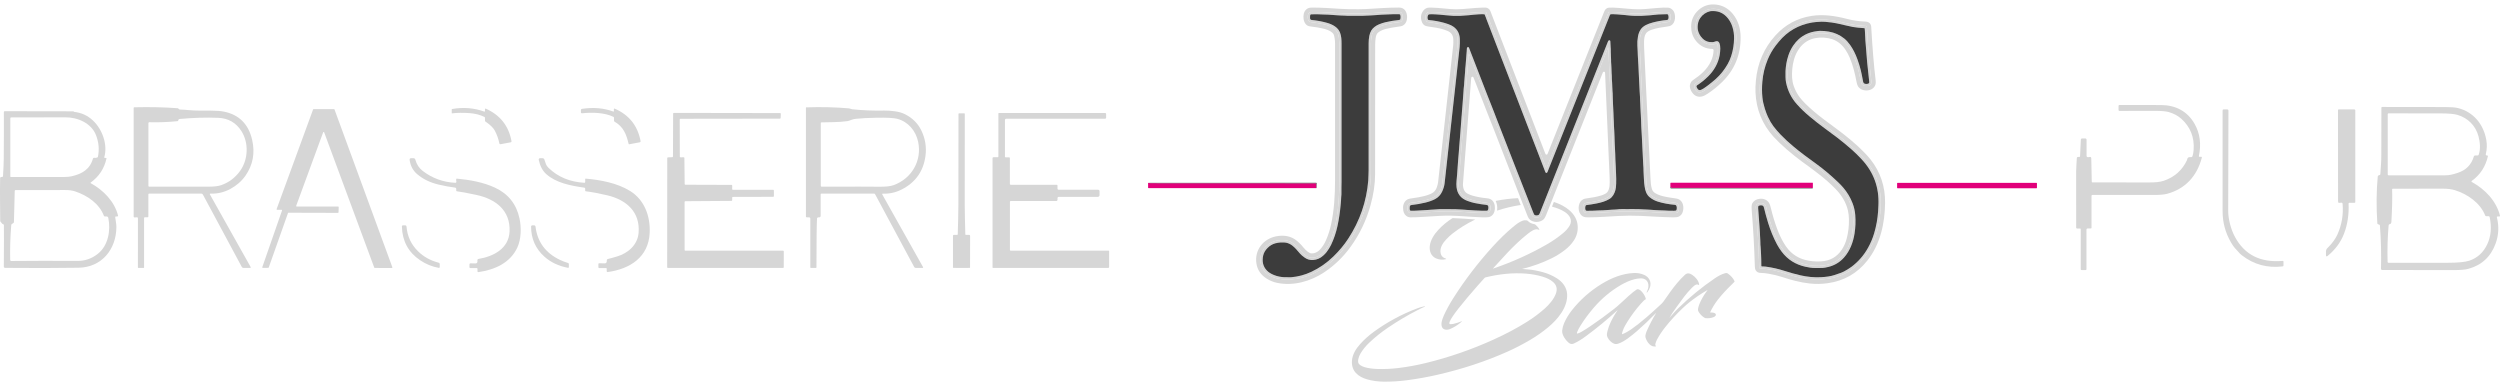 <svg xmlns="http://www.w3.org/2000/svg" width="259" height="40" viewBox="0 0 259 40" fill="none"><path d="M177.521 5.159C177.505 5.106 177.457 5.07 177.401 5.07C176.715 5.066 176.124 4.77 175.7 4.234C175.372 3.821 175.207 3.335 175.202 2.775C175.198 2.09 175.447 1.518 175.951 1.057C176.466 0.587 177.08 0.394 177.793 0.478C178.482 0.559 179.058 0.88 179.518 1.441C180.078 2.122 180.319 2.958 180.328 3.831C180.345 5.682 179.702 7.242 178.398 8.51C177.945 8.951 177.459 9.344 176.94 9.689C176.77 9.803 176.525 9.948 176.332 9.992C175.907 10.089 175.564 9.95 175.302 9.577C175.185 9.411 175.089 9.194 175.072 8.997C175.057 8.835 175.098 8.668 175.194 8.497C175.235 8.424 175.315 8.349 175.433 8.27C176.177 7.777 176.865 7.182 177.253 6.352C177.417 6 177.509 5.625 177.527 5.227C177.528 5.199 177.526 5.176 177.521 5.159ZM177.893 4.526C177.922 4.548 177.944 4.605 177.957 4.699C177.987 4.906 177.991 5.125 177.97 5.359C177.843 6.782 176.873 7.863 175.727 8.609C175.637 8.668 175.579 8.722 175.555 8.771C175.517 8.849 175.508 8.933 175.53 9.023C175.578 9.217 175.741 9.5 175.953 9.554C176.15 9.605 176.341 9.533 176.513 9.427C177.016 9.116 177.513 8.731 178.003 8.272C179.199 7.15 179.824 5.764 179.878 4.112C179.887 3.815 179.872 3.526 179.832 3.243C179.725 2.497 179.355 1.776 178.752 1.319C178.471 1.105 178.147 0.975 177.781 0.93C177.123 0.85 176.581 1.035 176.153 1.483C175.903 1.746 175.747 2.041 175.687 2.367C175.624 2.705 175.642 3.037 175.741 3.362C175.84 3.683 176.016 3.959 176.269 4.19C176.596 4.488 176.979 4.63 177.417 4.616C177.473 4.614 177.546 4.599 177.635 4.571C177.745 4.535 177.817 4.517 177.848 4.514C177.865 4.512 177.879 4.517 177.893 4.526Z" fill="#D6D6D6"></path><path d="M131.253 28.881C130.631 28.498 130.269 27.97 130.165 27.298C129.953 25.924 130.856 24.761 132.181 24.489C132.97 24.326 133.755 24.433 134.373 24.96C134.578 25.135 134.734 25.285 134.84 25.41C135.133 25.753 135.371 26.057 135.71 26.218C135.806 26.263 136.013 26.262 136.128 26.232C136.348 26.173 136.536 26.067 136.692 25.915C136.963 25.65 137.193 25.301 137.382 24.867C137.607 24.35 137.78 23.812 137.9 23.253C138.222 21.754 138.311 20.195 138.311 18.667C138.313 14.04 138.312 9.312 138.31 4.482C138.31 4.179 138.268 3.886 138.184 3.602C138.164 3.535 138.108 3.461 138.017 3.379C137.774 3.159 137.41 3.042 137.078 2.962C136.695 2.871 136.283 2.8 135.842 2.751C135.672 2.732 135.551 2.703 135.481 2.665C135.139 2.48 135.026 2.071 135.037 1.686C135.046 1.322 135.206 0.98 135.558 0.838C135.641 0.804 135.771 0.787 135.948 0.786C136.894 0.783 137.895 0.852 138.825 0.913C139.151 0.934 139.449 0.947 139.721 0.951C140.53 0.965 141.116 0.961 141.478 0.94C142.657 0.872 143.785 0.782 144.942 0.783C145.53 0.783 145.77 1.254 145.774 1.776C145.776 2.152 145.637 2.509 145.282 2.675C145.214 2.707 145.077 2.736 144.87 2.762C144.404 2.821 143.976 2.898 143.584 2.995C143.304 3.064 143.052 3.175 142.829 3.327C142.616 3.473 142.552 3.693 142.511 3.977C142.482 4.178 142.468 4.41 142.467 4.672C142.463 13.023 142.461 17.48 142.461 18.042C142.461 19.069 142.297 20.163 141.97 21.324C141.534 22.868 140.85 24.286 139.915 25.577C139.15 26.634 138.236 27.514 137.172 28.22C135.765 29.152 133.994 29.652 132.315 29.306C131.94 29.228 131.586 29.087 131.253 28.881ZM138.702 3.852C138.74 4.199 138.758 4.398 138.758 4.448C138.757 7.424 138.757 12.211 138.758 18.807C138.758 19.171 138.754 19.471 138.744 19.706C138.696 20.965 138.585 22.231 138.318 23.424C138.175 24.065 137.972 24.663 137.709 25.218C137.537 25.58 137.325 25.894 137.072 26.162C136.669 26.59 135.968 26.896 135.424 26.569C135.195 26.432 135.017 26.289 134.888 26.142C134.533 25.735 134.287 25.434 133.928 25.183C133.689 25.017 133.423 24.919 133.127 24.89C132.45 24.823 131.787 24.974 131.273 25.409C130.791 25.816 130.561 26.342 130.582 26.987C130.601 27.567 130.844 28.033 131.311 28.383C131.554 28.565 131.815 28.698 132.094 28.783C132.514 28.911 132.954 28.971 133.413 28.964C134.565 28.946 135.648 28.628 136.663 28.009C137.864 27.276 138.883 26.299 139.721 25.079C140.68 23.681 141.344 22.158 141.715 20.509C141.92 19.599 142.022 18.743 142.021 17.943C142.017 10.367 142.019 5.874 142.029 4.462C142.031 4.232 142.051 4.002 142.09 3.772C142.158 3.375 142.359 3.078 142.694 2.88C142.847 2.79 142.994 2.719 143.137 2.669C143.674 2.482 144.299 2.366 144.909 2.304C145.094 2.286 145.219 2.246 145.277 2.065C145.342 1.86 145.34 1.656 145.27 1.452C145.225 1.32 145.143 1.251 145.025 1.246C144.79 1.237 144.386 1.242 143.811 1.263C143.383 1.279 142.729 1.314 141.848 1.368C141.504 1.39 141.206 1.402 140.952 1.405C140.153 1.416 139.622 1.413 139.36 1.396C138.044 1.313 137.051 1.241 135.913 1.239C135.803 1.239 135.726 1.251 135.682 1.275C135.605 1.316 135.552 1.381 135.525 1.472C135.467 1.659 135.469 1.857 135.528 2.066C135.572 2.219 135.689 2.28 135.852 2.298C136.217 2.339 136.595 2.399 136.985 2.48C137.393 2.565 137.836 2.695 138.166 2.927C138.482 3.15 138.661 3.459 138.702 3.852Z" fill="#D6D6D6"></path><path d="M154.659 13.141C154.579 12.945 154.5 12.746 154.42 12.544C154.277 12.18 153.693 10.686 152.668 8.063C152.634 7.975 152.573 7.911 152.477 7.968C152.441 7.989 152.42 8.03 152.416 8.088C152.149 11.534 151.865 15.17 151.566 18.998C151.549 19.209 151.575 19.413 151.645 19.61C151.719 19.821 151.859 19.977 152.063 20.077C152.246 20.166 152.417 20.232 152.576 20.276C153.052 20.407 153.539 20.495 154.038 20.54C154.199 20.554 154.322 20.584 154.409 20.631C154.785 20.83 154.891 21.232 154.871 21.633C154.853 21.992 154.679 22.337 154.334 22.465C154.251 22.496 154.122 22.512 153.949 22.515C153.748 22.517 153.611 22.517 153.54 22.514C152.866 22.486 152.209 22.45 151.568 22.403C150.796 22.348 149.961 22.32 149.146 22.365C148.422 22.404 147.865 22.438 147.476 22.465C146.905 22.506 146.445 22.522 146.098 22.515C145.95 22.512 145.81 22.459 145.678 22.359C145.574 22.279 145.492 22.164 145.432 22.012C145.389 21.904 145.364 21.749 145.358 21.548C145.347 21.164 145.515 20.792 145.871 20.634C145.951 20.599 146.09 20.568 146.287 20.543C146.729 20.487 147.152 20.41 147.554 20.312C147.809 20.249 148.044 20.168 148.259 20.069C148.569 19.925 148.755 19.703 148.856 19.406C148.928 19.194 148.971 19.017 148.987 18.878C149.279 16.244 149.8 11.524 150.549 4.718C150.57 4.522 150.573 4.298 150.559 4.044C150.535 3.637 150.337 3.357 149.963 3.204C149.715 3.103 149.487 3.025 149.276 2.972C149.012 2.906 148.62 2.837 148.1 2.767C147.87 2.736 147.715 2.699 147.638 2.658C147.482 2.576 147.371 2.446 147.306 2.269C147.142 1.827 147.196 1.433 147.469 1.084C147.612 0.901 147.832 0.786 148.073 0.787C148.205 0.788 148.283 0.788 148.305 0.787C148.489 0.781 149.14 0.83 150.255 0.937C150.627 0.972 151.056 0.972 151.543 0.936C151.972 0.904 152.428 0.866 152.913 0.822C153.037 0.811 153.288 0.799 153.663 0.785C153.835 0.778 154.024 0.776 154.166 0.868C154.28 0.943 154.358 1.033 154.399 1.138C154.941 2.536 156.831 7.439 160.067 15.846C160.108 15.955 160.125 16.038 160.249 16.015C160.283 16.009 160.309 15.986 160.326 15.947C160.361 15.868 162.305 10.984 166.158 1.297C166.187 1.225 166.243 1.074 166.302 1.004C166.405 0.882 166.523 0.813 166.658 0.799C166.882 0.775 167.236 0.784 167.72 0.824C168.163 0.861 168.478 0.889 168.664 0.906C169.309 0.968 169.95 0.979 170.467 0.934C170.897 0.896 171.288 0.862 171.641 0.831C172.127 0.788 172.519 0.776 172.817 0.795C172.986 0.805 173.147 0.888 173.3 1.045C173.498 1.248 173.555 1.603 173.53 1.903C173.515 2.074 173.471 2.223 173.398 2.352C173.327 2.478 173.226 2.577 173.097 2.651C173.021 2.695 172.889 2.729 172.702 2.753C172.173 2.82 171.633 2.909 171.134 3.073C170.998 3.117 170.865 3.179 170.736 3.257C170.311 3.513 170.318 4.163 170.322 4.592C170.324 4.749 170.328 4.908 170.336 5.069C170.553 9.524 170.771 13.979 170.988 18.434C171.007 18.834 171.028 19.216 171.136 19.574C171.192 19.76 171.305 19.905 171.476 20.009C171.816 20.214 172.205 20.319 172.584 20.393C172.891 20.454 173.185 20.501 173.467 20.536C173.69 20.562 173.846 20.601 173.934 20.65C174.392 20.905 174.47 21.474 174.335 21.943C174.269 22.172 174.127 22.34 173.909 22.445C173.802 22.497 173.618 22.521 173.357 22.518C172.217 22.504 170.683 22.394 169.962 22.364C169.197 22.332 168.432 22.335 167.667 22.375C167.648 22.376 167.149 22.405 166.171 22.463C165.615 22.495 165.076 22.513 164.553 22.517C164.346 22.518 164.196 22.503 164.105 22.471C163.493 22.259 163.407 21.368 163.734 20.89C163.803 20.789 163.904 20.704 164.038 20.637C164.109 20.6 164.233 20.571 164.409 20.548C164.916 20.482 165.414 20.393 165.897 20.248C166.013 20.213 166.145 20.158 166.293 20.083C166.473 19.991 166.597 19.842 166.663 19.634C166.71 19.489 166.738 19.363 166.747 19.258C166.768 19.021 166.771 18.745 166.758 18.427C166.567 13.919 166.41 10.294 166.286 7.553C166.282 7.461 166.239 7.421 166.155 7.432C166.07 7.443 166.057 7.497 166.028 7.567C164.407 11.644 162.467 16.521 160.21 22.199C160.135 22.386 160.068 22.524 160.008 22.613C159.911 22.758 159.759 22.864 159.553 22.932C159.297 23.017 159.045 23.015 158.798 22.928C158.626 22.867 158.491 22.77 158.39 22.636C158.337 22.566 158.267 22.419 158.181 22.197C155.997 16.592 154.854 13.653 154.752 13.38C154.721 13.297 154.69 13.217 154.659 13.141ZM152.191 5.603C152.616 6.694 154.773 12.223 158.663 22.191C158.707 22.304 158.752 22.381 158.799 22.423C158.867 22.485 158.955 22.521 159.061 22.53C159.335 22.554 159.593 22.518 159.706 22.237C159.782 22.046 162.077 16.281 166.589 4.944C166.594 4.932 166.6 4.922 166.606 4.916C166.61 4.912 166.616 4.912 166.62 4.916C166.622 4.918 166.623 4.921 166.623 4.923C166.682 6.155 166.734 7.319 166.779 8.415C166.866 10.563 167.011 13.919 167.213 18.484C167.233 18.946 167.226 19.368 167.088 19.768C166.938 20.205 166.643 20.458 166.213 20.61C165.653 20.806 165.053 20.92 164.44 20.995C164.315 21.011 164.229 21.034 164.183 21.065C163.994 21.191 163.991 21.439 164.011 21.675C164.023 21.821 164.08 21.934 164.182 22.013C164.228 22.048 164.314 22.066 164.44 22.065C164.912 22.064 165.206 22.061 165.321 22.056C166.465 22.005 168.075 21.864 169.392 21.896C170.03 21.912 170.841 21.952 171.824 22.018C172.193 22.043 172.75 22.059 173.497 22.068C173.606 22.069 173.685 22.058 173.732 22.036C173.98 21.919 173.964 21.48 173.905 21.272C173.871 21.152 173.763 21.033 173.641 21.019C173.173 20.969 172.678 20.881 172.156 20.756C171.652 20.636 170.989 20.368 170.777 19.884C170.658 19.613 170.589 19.28 170.569 18.888C170.161 10.743 169.931 6.023 169.88 4.729C169.868 4.445 169.872 4.212 169.889 4.03C169.907 3.846 169.952 3.659 170.024 3.469C170.165 3.093 170.414 2.887 170.791 2.729C171.016 2.635 171.265 2.557 171.536 2.496C171.938 2.406 172.348 2.338 172.767 2.292C173.115 2.253 173.12 1.761 173.053 1.516C173.014 1.376 172.92 1.265 172.782 1.249C172.615 1.23 172.299 1.237 171.834 1.27C171.416 1.301 170.949 1.339 170.432 1.386C170.038 1.423 169.569 1.423 169.023 1.388C168.786 1.373 168.419 1.342 167.922 1.296C167.571 1.263 167.182 1.244 166.753 1.239C166.699 1.239 166.65 1.271 166.63 1.322L160.229 17.403C160.215 17.44 160.2 17.44 160.186 17.403L153.982 1.308C153.965 1.266 153.924 1.238 153.879 1.238C152.999 1.251 151.963 1.374 151.234 1.403C150.859 1.417 150.564 1.415 150.348 1.394C149.7 1.334 149.179 1.29 148.784 1.262C148.565 1.247 148.323 1.24 148.061 1.242C147.971 1.242 147.91 1.269 147.85 1.329C147.724 1.459 147.664 1.613 147.669 1.792C147.674 1.957 147.713 2.264 147.927 2.287C148.188 2.314 148.494 2.361 148.843 2.425C149.274 2.505 149.626 2.595 149.897 2.695C150.07 2.758 150.218 2.826 150.342 2.898C150.725 3.122 150.942 3.46 150.995 3.915C151.027 4.19 151.027 4.466 150.997 4.741C150.032 13.5 149.509 18.23 149.429 18.931C149.366 19.475 149.119 20.11 148.62 20.381C148.412 20.493 148.248 20.569 148.128 20.608C147.561 20.793 146.918 20.926 146.197 21.006C146.011 21.027 145.891 21.122 145.839 21.289C145.78 21.479 145.772 21.891 145.986 22.03C146.022 22.054 146.078 22.066 146.154 22.066C146.458 22.067 146.674 22.063 146.803 22.055C148.107 21.976 148.799 21.934 148.877 21.929C149.452 21.895 149.968 21.884 150.425 21.896C150.807 21.906 151.36 21.937 152.085 21.988C152.744 22.034 153.353 22.061 153.91 22.069C154.129 22.071 154.296 22.048 154.372 21.833C154.443 21.632 154.44 21.431 154.364 21.229C154.317 21.105 154.244 21.037 154.143 21.024C153.531 20.949 152.877 20.85 152.275 20.649C151.758 20.476 151.328 20.196 151.194 19.678C151.127 19.423 151.101 19.207 151.115 19.031C151.307 16.57 151.656 12.096 152.16 5.608C152.164 5.562 152.174 5.56 152.191 5.603Z" fill="#D6D6D6"></path><path d="M177.848 4.514C177.816 4.516 177.745 4.535 177.635 4.571C177.545 4.599 177.473 4.614 177.417 4.616C176.978 4.63 176.596 4.488 176.269 4.19C176.016 3.959 175.839 3.683 175.741 3.362C175.642 3.037 175.623 2.705 175.686 2.367C175.747 2.041 175.903 1.746 176.153 1.483C176.581 1.034 177.123 0.85 177.78 0.93C178.147 0.975 178.471 1.105 178.752 1.319C179.355 1.776 179.725 2.497 179.831 3.243C179.871 3.526 179.887 3.815 179.878 4.112C179.824 5.764 179.199 7.15 178.002 8.272C177.512 8.731 177.016 9.116 176.512 9.427C176.341 9.533 176.15 9.605 175.952 9.554C175.741 9.5 175.578 9.217 175.53 9.023C175.508 8.933 175.517 8.849 175.555 8.771C175.579 8.722 175.636 8.668 175.727 8.609C176.873 7.863 177.842 6.782 177.97 5.359C177.991 5.125 177.986 4.906 177.957 4.699C177.944 4.605 177.922 4.548 177.893 4.526C177.879 4.516 177.864 4.512 177.848 4.514ZM177.712 4.295C177.901 4.223 178.057 4.273 178.136 4.479C178.195 4.63 178.223 4.819 178.221 5.044C178.218 5.256 178.196 5.483 178.153 5.726C178.007 6.568 177.563 7.323 176.957 7.921C176.6 8.274 176.218 8.581 175.813 8.841C175.758 8.876 175.74 8.926 175.759 8.989C175.781 9.06 175.824 9.14 175.888 9.229C176 9.385 176.163 9.349 176.316 9.265C176.487 9.171 176.67 9.051 176.864 8.904C177.222 8.636 177.523 8.392 177.768 8.17C178.245 7.739 178.653 7.227 178.989 6.633C179.273 6.132 179.468 5.545 179.575 4.872C179.619 4.592 179.644 4.294 179.649 3.977C179.656 3.564 179.599 3.164 179.477 2.778C179.286 2.169 178.863 1.572 178.276 1.308C178.058 1.21 177.825 1.157 177.578 1.149C177.369 1.142 177.232 1.147 177.167 1.163C176.741 1.267 176.402 1.498 176.151 1.855C176.049 1.999 175.978 2.153 175.938 2.314C175.777 2.961 175.924 3.516 176.379 3.981C176.659 4.268 177.015 4.396 177.447 4.365C177.513 4.361 177.602 4.337 177.712 4.295Z" fill="#D6D6D6"></path><path d="M178.137 4.479C178.057 4.273 177.901 4.223 177.712 4.295C177.602 4.337 177.513 4.361 177.447 4.365C177.016 4.396 176.66 4.268 176.379 3.981C175.924 3.516 175.777 2.961 175.938 2.314C175.978 2.153 176.049 1.999 176.152 1.855C176.402 1.498 176.741 1.267 177.167 1.163C177.232 1.147 177.369 1.142 177.578 1.149C177.825 1.157 178.058 1.21 178.276 1.308C178.863 1.572 179.286 2.169 179.477 2.778C179.599 3.164 179.656 3.564 179.649 3.977C179.644 4.294 179.619 4.592 179.575 4.872C179.468 5.545 179.273 6.132 178.989 6.633C178.653 7.227 178.245 7.739 177.768 8.17C177.523 8.392 177.222 8.636 176.864 8.905C176.67 9.051 176.487 9.171 176.316 9.265C176.163 9.349 176 9.385 175.888 9.229C175.824 9.14 175.781 9.06 175.759 8.989C175.74 8.926 175.758 8.876 175.813 8.841C176.218 8.581 176.6 8.274 176.957 7.921C177.563 7.323 178.007 6.568 178.154 5.726C178.196 5.483 178.219 5.256 178.221 5.044C178.223 4.819 178.195 4.63 178.137 4.479Z" fill="#3C3C3C"></path><path d="M138.702 3.852C138.661 3.459 138.482 3.15 138.166 2.927C137.836 2.695 137.393 2.565 136.984 2.48C136.595 2.399 136.217 2.339 135.852 2.298C135.689 2.28 135.572 2.219 135.528 2.066C135.468 1.857 135.467 1.659 135.525 1.472C135.552 1.381 135.605 1.316 135.682 1.274C135.726 1.251 135.803 1.239 135.913 1.239C137.051 1.241 138.044 1.313 139.36 1.396C139.622 1.413 140.153 1.416 140.952 1.405C141.206 1.402 141.504 1.39 141.848 1.368C142.729 1.314 143.383 1.279 143.811 1.263C144.386 1.242 144.79 1.237 145.025 1.246C145.143 1.251 145.225 1.32 145.27 1.452C145.34 1.656 145.342 1.86 145.276 2.065C145.219 2.246 145.094 2.286 144.909 2.304C144.299 2.366 143.673 2.482 143.137 2.669C142.994 2.719 142.847 2.79 142.694 2.88C142.359 3.078 142.158 3.375 142.09 3.772C142.051 4.001 142.031 4.232 142.029 4.462C142.019 5.874 142.017 10.367 142.021 17.943C142.022 18.743 141.92 19.599 141.715 20.509C141.344 22.158 140.68 23.681 139.721 25.079C138.883 26.299 137.864 27.276 136.663 28.009C135.648 28.628 134.565 28.946 133.413 28.964C132.953 28.971 132.514 28.911 132.093 28.783C131.815 28.698 131.554 28.565 131.311 28.383C130.844 28.032 130.601 27.567 130.582 26.987C130.561 26.342 130.791 25.816 131.273 25.408C131.787 24.973 132.45 24.823 133.127 24.89C133.422 24.919 133.689 25.017 133.928 25.183C134.287 25.434 134.533 25.735 134.888 26.141C135.017 26.289 135.195 26.432 135.424 26.569C135.968 26.896 136.669 26.59 137.072 26.162C137.325 25.894 137.537 25.58 137.709 25.218C137.972 24.663 138.175 24.065 138.318 23.424C138.585 22.231 138.696 20.965 138.744 19.706C138.754 19.471 138.758 19.171 138.758 18.807C138.757 12.211 138.757 7.424 138.758 4.448C138.758 4.398 138.739 4.199 138.702 3.852ZM138.91 21.021C138.907 21.046 138.9 21.124 138.888 21.255C138.823 21.992 138.714 22.715 138.561 23.421C138.412 24.113 138.19 24.764 137.897 25.374C137.781 25.617 137.624 25.868 137.426 26.126C137.346 26.231 137.232 26.349 137.086 26.482C136.782 26.756 136.437 26.907 136.051 26.935C135.721 26.958 135.438 26.884 135.175 26.696C134.949 26.534 134.792 26.402 134.707 26.301C134.381 25.917 134.166 25.66 133.868 25.43C133.692 25.293 133.491 25.2 133.265 25.148C133.071 25.104 132.85 25.125 132.664 25.117C132.609 25.115 132.516 25.127 132.386 25.152C132.246 25.18 132.154 25.2 132.109 25.212C131.82 25.293 131.56 25.448 131.328 25.678C131.083 25.922 130.929 26.186 130.867 26.471C130.73 27.091 130.853 27.606 131.236 28.013C131.418 28.208 131.668 28.368 131.986 28.494C132.335 28.632 132.702 28.707 133.086 28.72C133.432 28.73 133.659 28.731 133.767 28.723C134.493 28.664 135.193 28.476 135.867 28.157C136.701 27.764 137.458 27.236 138.141 26.573C138.738 25.994 139.249 25.38 139.675 24.73C140.882 22.888 141.575 20.871 141.754 18.68C141.769 18.504 141.767 18.287 141.776 18.11C141.785 17.931 141.789 17.789 141.789 17.684C141.789 16.22 141.79 11.815 141.791 4.47C141.791 4.213 141.816 3.96 141.864 3.711C141.903 3.508 141.968 3.329 142.058 3.174C142.223 2.887 142.555 2.648 142.872 2.519C143.108 2.424 143.325 2.353 143.522 2.306C143.987 2.197 144.461 2.118 144.945 2.069C145.007 2.063 145.064 2.034 145.079 1.967C145.111 1.828 145.11 1.691 145.076 1.557C145.063 1.507 145.018 1.473 144.967 1.473C144.49 1.476 144.093 1.461 143.683 1.497C143.508 1.513 143.31 1.521 143.09 1.522C142.956 1.522 142.803 1.555 142.651 1.557C142.527 1.558 142.417 1.566 142.323 1.578C142.058 1.614 141.774 1.595 141.477 1.621C141.36 1.631 141.255 1.637 141.163 1.638C140.707 1.644 140.216 1.645 139.688 1.64C139.597 1.64 139.461 1.632 139.281 1.617C139.012 1.595 138.777 1.616 138.528 1.582C138.319 1.554 138.109 1.567 137.892 1.536C137.82 1.526 137.724 1.52 137.602 1.517C137.36 1.511 137.216 1.506 137.171 1.504C136.733 1.477 136.287 1.47 135.833 1.483C135.784 1.484 135.742 1.521 135.735 1.57C135.72 1.674 135.716 1.782 135.722 1.894C135.728 1.999 135.78 2.057 135.876 2.067C136.457 2.128 136.994 2.228 137.488 2.368C138.043 2.526 138.61 2.825 138.823 3.367C138.969 3.739 138.981 4.117 138.983 4.509C138.984 4.69 138.984 9.469 138.983 18.847C138.983 19.177 138.959 19.639 138.972 19.988C138.977 20.108 138.969 20.241 138.95 20.388C138.939 20.474 138.932 20.607 138.93 20.789C138.929 20.843 138.922 20.92 138.91 21.021H138.91Z" fill="#D6D6D6"></path><path d="M152.191 5.603C152.174 5.56 152.164 5.562 152.16 5.608C151.656 12.096 151.307 16.57 151.115 19.031C151.101 19.207 151.127 19.423 151.194 19.679C151.328 20.196 151.758 20.476 152.275 20.649C152.877 20.85 153.531 20.949 154.143 21.024C154.244 21.037 154.318 21.105 154.364 21.23C154.44 21.431 154.443 21.632 154.372 21.833C154.296 22.048 154.129 22.071 153.91 22.069C153.353 22.061 152.744 22.034 152.085 21.988C151.36 21.937 150.807 21.906 150.425 21.896C149.968 21.884 149.452 21.895 148.877 21.929C148.799 21.934 148.107 21.976 146.803 22.055C146.674 22.063 146.458 22.067 146.154 22.066C146.078 22.066 146.022 22.054 145.986 22.03C145.772 21.891 145.78 21.479 145.839 21.289C145.891 21.122 146.011 21.027 146.197 21.006C146.918 20.926 147.561 20.793 148.128 20.608C148.248 20.569 148.412 20.493 148.62 20.381C149.119 20.11 149.366 19.475 149.429 18.931C149.509 18.23 150.032 13.5 150.997 4.741C151.027 4.466 151.027 4.19 150.995 3.915C150.943 3.46 150.725 3.122 150.342 2.898C150.218 2.826 150.07 2.758 149.897 2.695C149.626 2.595 149.275 2.505 148.843 2.425C148.494 2.361 148.189 2.314 147.927 2.287C147.713 2.264 147.674 1.957 147.669 1.792C147.664 1.613 147.724 1.459 147.85 1.329C147.91 1.269 147.971 1.243 148.061 1.242C148.323 1.24 148.565 1.247 148.784 1.262C149.179 1.29 149.7 1.334 150.348 1.395C150.564 1.415 150.859 1.417 151.234 1.403C151.963 1.374 152.999 1.251 153.879 1.238C153.924 1.238 153.966 1.266 153.982 1.308L160.186 17.403C160.2 17.44 160.215 17.44 160.229 17.403L166.63 1.322C166.65 1.271 166.699 1.239 166.754 1.239C167.182 1.244 167.571 1.263 167.922 1.296C168.419 1.342 168.786 1.373 169.023 1.388C169.569 1.423 170.038 1.423 170.432 1.386C170.949 1.339 171.416 1.301 171.834 1.27C172.299 1.237 172.615 1.23 172.783 1.249C172.92 1.265 173.014 1.376 173.053 1.516C173.12 1.761 173.115 2.253 172.767 2.292C172.348 2.338 171.938 2.406 171.536 2.496C171.265 2.557 171.016 2.635 170.791 2.729C170.414 2.887 170.165 3.093 170.024 3.469C169.952 3.659 169.907 3.846 169.889 4.03C169.872 4.212 169.868 4.445 169.88 4.729C169.931 6.023 170.161 10.743 170.569 18.888C170.589 19.28 170.658 19.613 170.777 19.884C170.989 20.368 171.652 20.636 172.156 20.756C172.678 20.881 173.173 20.969 173.641 21.019C173.763 21.033 173.871 21.152 173.905 21.272C173.964 21.48 173.98 21.919 173.732 22.036C173.685 22.058 173.606 22.069 173.497 22.068C172.75 22.059 172.193 22.043 171.824 22.018C170.841 21.952 170.03 21.912 169.392 21.896C168.075 21.864 166.465 22.005 165.321 22.056C165.206 22.061 164.912 22.064 164.44 22.065C164.314 22.065 164.228 22.048 164.182 22.013C164.08 21.934 164.023 21.821 164.011 21.675C163.991 21.439 163.994 21.191 164.183 21.065C164.229 21.034 164.315 21.011 164.44 20.995C165.053 20.92 165.653 20.806 166.213 20.61C166.643 20.458 166.938 20.205 167.088 19.768C167.226 19.368 167.233 18.946 167.213 18.484C167.011 13.919 166.866 10.563 166.779 8.415C166.734 7.319 166.682 6.155 166.623 4.923C166.623 4.917 166.618 4.913 166.612 4.914C166.61 4.914 166.607 4.915 166.606 4.916C166.6 4.922 166.594 4.932 166.589 4.944C162.077 16.281 159.782 22.046 159.706 22.237C159.593 22.518 159.335 22.554 159.061 22.53C158.955 22.521 158.867 22.485 158.799 22.423C158.753 22.381 158.707 22.304 158.663 22.191C154.773 12.223 152.616 6.694 152.191 5.603ZM166.829 4.272C166.837 4.548 166.847 4.735 166.858 4.832C166.877 4.994 166.883 5.174 166.877 5.372C166.873 5.501 166.877 5.636 166.891 5.776C166.906 5.928 166.911 6.06 166.907 6.173C166.902 6.33 166.907 6.486 166.924 6.643C166.939 6.782 166.947 6.939 166.949 7.112C166.95 7.361 166.955 7.521 166.964 7.594C166.982 7.752 166.99 7.948 166.987 8.181C166.987 8.201 166.997 8.338 167.016 8.591C167.027 8.729 167.032 8.865 167.032 9.002C167.032 9.185 167.039 9.335 167.054 9.451C167.093 9.746 167.067 10.039 167.091 10.339C167.119 10.685 167.104 11.056 167.137 11.37C167.167 11.646 167.148 11.892 167.17 12.168C167.182 12.323 167.19 12.47 167.192 12.609C167.196 12.829 167.201 12.977 167.207 13.054C167.219 13.204 167.23 13.382 167.238 13.589C167.248 13.855 167.256 14.034 167.262 14.123C167.271 14.269 167.275 14.422 167.275 14.585C167.275 14.867 167.307 15.119 167.311 15.383C167.312 15.465 167.322 15.665 167.34 15.981C167.351 16.174 167.357 16.367 167.356 16.56C167.356 16.788 167.391 16.971 167.39 17.185C167.39 17.317 167.401 17.595 167.424 18.02C167.443 18.375 167.447 18.711 167.435 19.028C167.425 19.316 167.4 19.534 167.36 19.682C167.26 20.055 167.073 20.411 166.743 20.612C166.337 20.86 165.861 20.99 165.394 21.081C165.053 21.148 164.712 21.203 164.37 21.245C164.2 21.265 164.217 21.59 164.247 21.711C164.269 21.799 164.325 21.839 164.414 21.839C164.887 21.837 165.281 21.825 165.594 21.802C165.746 21.79 165.94 21.802 166.072 21.788C166.298 21.766 166.484 21.753 166.629 21.752C166.724 21.751 166.838 21.742 166.969 21.726C167.051 21.716 167.165 21.71 167.311 21.709C167.457 21.708 167.57 21.687 167.74 21.669C167.852 21.658 167.96 21.655 168.063 21.66C168.4 21.677 168.737 21.655 169.071 21.66C169.469 21.665 169.704 21.668 169.774 21.667C169.904 21.665 170.059 21.674 170.239 21.692C170.465 21.716 170.738 21.698 170.99 21.731C171.066 21.742 171.162 21.749 171.277 21.753C171.484 21.759 171.627 21.767 171.705 21.778C171.826 21.794 171.944 21.798 172.061 21.794C172.156 21.789 172.274 21.793 172.415 21.804C172.74 21.831 173.068 21.841 173.4 21.836C173.575 21.834 173.691 21.853 173.71 21.651C173.723 21.514 173.713 21.409 173.682 21.338C173.65 21.267 173.599 21.229 173.53 21.222C172.878 21.165 172.283 21.053 171.747 20.886C171.438 20.79 171.158 20.639 170.906 20.434C170.581 20.168 170.443 19.755 170.387 19.348C170.378 19.285 170.362 19.159 170.337 18.968C170.302 18.697 170.316 18.369 170.288 18.118C170.262 17.885 170.277 17.657 170.262 17.41C170.242 17.101 170.233 16.946 170.233 16.944C170.207 16.352 170.176 15.707 170.137 15.008C170.128 14.841 170.113 14.541 170.093 14.11C170.073 13.681 170.054 13.352 170.036 13.122C170.019 12.908 170.027 12.666 170.014 12.443C169.998 12.183 169.991 12.014 169.99 11.934C169.99 11.811 169.983 11.695 169.97 11.586C169.937 11.32 169.959 11.004 169.932 10.757C169.904 10.507 169.918 10.273 169.902 10.009C169.88 9.65 169.868 9.469 169.868 9.467C169.843 8.872 169.813 8.278 169.78 7.683C169.769 7.486 169.755 7.187 169.738 6.785C169.725 6.483 169.706 6.15 169.681 5.786C169.673 5.674 169.666 5.501 169.66 5.266C169.657 5.143 169.648 4.97 169.633 4.747C169.614 4.442 169.633 4.124 169.692 3.792C169.742 3.511 169.832 3.269 169.964 3.067C170.226 2.665 170.721 2.47 171.19 2.342C171.662 2.213 172.166 2.123 172.701 2.07C172.759 2.065 172.812 2.037 172.832 1.976C172.878 1.839 172.875 1.698 172.824 1.554C172.798 1.482 172.759 1.472 172.687 1.471C172.114 1.469 171.513 1.508 170.884 1.59C170.734 1.609 170.58 1.599 170.426 1.619C170.327 1.632 170.212 1.639 170.082 1.641C169.831 1.644 169.59 1.644 169.359 1.643C169.22 1.642 169.121 1.638 169.064 1.63C168.966 1.616 168.868 1.608 168.77 1.604C168.744 1.603 168.598 1.588 168.329 1.559C168.05 1.528 167.799 1.506 167.575 1.492C167.229 1.471 167.003 1.466 166.897 1.475C166.818 1.483 166.809 1.505 166.781 1.574C165.981 3.594 163.827 9.009 160.319 17.819C160.303 17.858 160.286 17.884 160.266 17.897C160.212 17.931 160.134 17.908 160.106 17.841C160.094 17.813 160.083 17.787 160.074 17.763C158.056 12.517 156.036 7.273 154.013 2.029C153.967 1.91 153.894 1.679 153.813 1.51C153.803 1.49 153.782 1.477 153.759 1.476C153.55 1.467 153.342 1.471 153.137 1.487C152.844 1.51 152.693 1.522 152.686 1.523C152.548 1.532 152.362 1.551 152.129 1.58C151.966 1.599 151.793 1.601 151.63 1.616C151.459 1.632 151.335 1.641 151.257 1.643C151.061 1.647 150.833 1.647 150.572 1.644C150.39 1.642 150.256 1.604 150.077 1.603C149.989 1.601 149.864 1.591 149.701 1.571C149.487 1.544 149.303 1.526 149.15 1.517C149.143 1.517 149.005 1.507 148.739 1.489C148.434 1.469 148.211 1.468 148.069 1.485C148.01 1.492 147.968 1.524 147.944 1.581C147.878 1.733 147.874 1.878 147.931 2.014C147.945 2.048 147.976 2.072 148.013 2.075C148.551 2.123 149.083 2.219 149.608 2.363C149.916 2.448 150.161 2.536 150.341 2.627C150.917 2.918 151.217 3.393 151.24 4.055C151.243 4.132 151.244 4.27 151.242 4.467C151.242 4.601 151.234 4.738 151.218 4.877C150.461 11.738 149.943 16.442 149.662 18.987C149.635 19.241 149.553 19.522 149.416 19.828C149.259 20.18 148.997 20.46 148.675 20.627C148.385 20.776 148.047 20.898 147.66 20.991C147.194 21.104 146.714 21.188 146.22 21.242C146.121 21.254 146.065 21.31 146.051 21.413C146.035 21.531 146.038 21.642 146.058 21.749C146.066 21.795 146.105 21.829 146.151 21.832C146.324 21.84 146.486 21.839 146.635 21.828C146.666 21.825 147.106 21.8 147.956 21.751C148.07 21.744 148.166 21.737 148.244 21.727C148.34 21.716 148.436 21.71 148.533 21.711C148.742 21.712 148.944 21.669 149.148 21.666C149.768 21.659 150.299 21.66 150.739 21.671C150.899 21.675 151.025 21.682 151.115 21.691C151.267 21.707 151.392 21.714 151.491 21.711C151.657 21.705 151.861 21.753 152.019 21.752C152.293 21.75 152.514 21.797 152.799 21.799C152.926 21.8 153.054 21.806 153.182 21.816C153.442 21.836 153.721 21.842 154.019 21.835C154.078 21.834 154.118 21.815 154.138 21.777C154.211 21.646 154.216 21.463 154.173 21.341C154.148 21.272 154.08 21.233 153.967 21.223C153.645 21.195 153.248 21.132 152.775 21.036C152.566 20.993 152.319 20.92 152.031 20.815C151.354 20.568 150.976 20.094 150.899 19.391C150.876 19.184 150.876 18.967 150.899 18.741C150.923 18.501 150.943 18.265 150.96 18.033C151.011 17.309 151.046 16.814 151.066 16.547C151.068 16.528 151.087 16.309 151.124 15.89C151.142 15.679 151.159 15.459 151.174 15.231C151.204 14.771 151.246 14.254 151.299 13.678C151.313 13.537 151.325 13.375 151.336 13.192C151.351 12.945 151.363 12.783 151.371 12.707C151.393 12.489 151.404 12.357 151.403 12.312C151.399 12.169 151.43 12.053 151.438 11.888C151.445 11.736 151.451 11.631 151.458 11.57C151.474 11.417 151.49 11.225 151.507 10.994C151.527 10.704 151.542 10.512 151.55 10.418C151.576 10.117 151.594 9.872 151.604 9.683C151.608 9.598 151.621 9.42 151.642 9.148C151.651 9.042 151.678 8.909 151.682 8.786C151.686 8.652 151.692 8.562 151.698 8.515C151.713 8.401 151.72 8.316 151.72 8.26C151.717 8.077 151.76 7.916 151.759 7.729C151.759 7.646 151.767 7.554 151.782 7.454C151.794 7.37 151.801 7.257 151.801 7.113C151.801 7.03 151.825 6.931 151.831 6.839C151.866 6.33 151.907 5.821 151.952 5.312C151.959 5.239 151.965 5.143 151.97 5.023C151.972 4.958 151.989 4.918 152.021 4.903C152.104 4.862 152.16 4.881 152.19 4.957C152.599 5.999 153.248 7.674 154.139 9.985C154.212 10.174 154.316 10.435 154.451 10.77C154.558 11.034 154.661 11.296 154.76 11.556C154.919 11.973 155.027 12.253 155.082 12.395C155.75 14.09 156.411 15.789 157.067 17.489C157.117 17.62 157.228 17.899 157.397 18.325C157.498 18.581 157.615 18.88 157.745 19.221C157.892 19.603 158.254 20.526 158.833 21.991C158.886 22.125 158.92 22.201 158.934 22.219C158.992 22.29 159.081 22.323 159.199 22.318C159.289 22.314 159.361 22.293 159.417 22.255C159.451 22.231 159.487 22.17 159.527 22.071C163.757 11.446 166.109 5.526 166.582 4.31C166.605 4.25 166.636 4.21 166.674 4.187C166.723 4.158 166.785 4.174 166.815 4.223C166.823 4.238 166.828 4.255 166.829 4.272Z" fill="#D6D6D6"></path><path d="M138.929 20.789C138.931 20.607 138.939 20.474 138.95 20.388C138.969 20.241 138.976 20.108 138.972 19.988C138.959 19.639 138.983 19.177 138.983 18.847C138.984 9.469 138.984 4.69 138.983 4.509C138.981 4.117 138.969 3.739 138.822 3.367C138.609 2.825 138.042 2.526 137.488 2.368C136.994 2.228 136.457 2.128 135.876 2.067C135.779 2.057 135.728 1.999 135.722 1.894C135.715 1.782 135.719 1.674 135.735 1.57C135.742 1.521 135.783 1.484 135.833 1.483C136.286 1.47 136.733 1.477 137.171 1.504C137.216 1.506 137.359 1.511 137.602 1.517C137.723 1.52 137.82 1.526 137.892 1.537C138.109 1.567 138.319 1.554 138.527 1.582C138.777 1.616 139.012 1.595 139.28 1.617C139.461 1.632 139.596 1.64 139.688 1.64C140.215 1.645 140.707 1.644 141.162 1.638C141.255 1.637 141.36 1.631 141.477 1.621C141.774 1.595 142.057 1.614 142.323 1.578C142.417 1.566 142.526 1.559 142.651 1.557C142.802 1.555 142.955 1.522 143.09 1.522C143.31 1.521 143.507 1.513 143.683 1.497C144.092 1.461 144.489 1.476 144.966 1.473C145.017 1.473 145.062 1.507 145.075 1.557C145.11 1.691 145.111 1.828 145.078 1.968C145.063 2.034 145.007 2.063 144.944 2.07C144.461 2.119 143.987 2.197 143.522 2.306C143.324 2.353 143.108 2.424 142.871 2.519C142.554 2.648 142.223 2.887 142.057 3.174C141.967 3.329 141.903 3.509 141.863 3.711C141.815 3.96 141.791 4.213 141.791 4.47C141.79 11.815 141.789 16.22 141.789 17.684C141.789 17.789 141.784 17.931 141.776 18.11C141.767 18.287 141.768 18.504 141.754 18.68C141.575 20.871 140.882 22.888 139.674 24.73C139.249 25.38 138.737 25.994 138.14 26.573C137.458 27.236 136.7 27.764 135.867 28.157C135.192 28.476 134.492 28.664 133.766 28.723C133.658 28.731 133.431 28.73 133.086 28.72C132.702 28.708 132.335 28.632 131.985 28.494C131.668 28.368 131.418 28.208 131.235 28.013C130.852 27.606 130.73 27.091 130.866 26.471C130.929 26.186 131.083 25.922 131.328 25.679C131.559 25.448 131.82 25.293 132.109 25.212C132.153 25.2 132.246 25.18 132.385 25.152C132.515 25.127 132.608 25.115 132.664 25.117C132.85 25.125 133.071 25.104 133.264 25.148C133.491 25.2 133.692 25.293 133.868 25.43C134.166 25.66 134.381 25.917 134.706 26.301C134.792 26.402 134.948 26.534 135.175 26.696C135.438 26.884 135.721 26.959 136.051 26.935C136.437 26.907 136.782 26.756 137.085 26.482C137.232 26.349 137.345 26.231 137.426 26.126C137.623 25.868 137.781 25.617 137.897 25.374C138.19 24.764 138.411 24.113 138.561 23.421C138.714 22.715 138.823 21.992 138.887 21.255C138.899 21.124 138.906 21.046 138.909 21.021C138.922 20.92 138.928 20.843 138.929 20.789H138.929Z" fill="#3C3C3C"></path><path d="M166.829 4.272C166.827 4.215 166.779 4.171 166.722 4.173C166.705 4.173 166.688 4.178 166.674 4.187C166.635 4.21 166.605 4.25 166.582 4.31C166.109 5.526 163.757 11.446 159.527 22.071C159.487 22.17 159.451 22.231 159.417 22.255C159.361 22.293 159.289 22.314 159.199 22.318C159.081 22.323 158.992 22.29 158.934 22.219C158.92 22.201 158.886 22.125 158.833 21.991C158.254 20.526 157.892 19.603 157.745 19.221C157.615 18.88 157.498 18.581 157.396 18.325C157.227 17.899 157.117 17.62 157.066 17.489C156.411 15.789 155.75 14.09 155.082 12.395C155.027 12.253 154.919 11.973 154.76 11.556C154.661 11.296 154.558 11.034 154.451 10.77C154.316 10.435 154.212 10.174 154.139 9.985C153.248 7.674 152.599 5.999 152.19 4.957C152.16 4.881 152.104 4.862 152.021 4.903C151.989 4.918 151.972 4.958 151.97 5.023C151.965 5.143 151.959 5.239 151.952 5.311C151.906 5.821 151.866 6.33 151.831 6.839C151.825 6.931 151.801 7.03 151.801 7.113C151.801 7.257 151.794 7.37 151.782 7.454C151.767 7.554 151.759 7.646 151.759 7.729C151.76 7.916 151.717 8.077 151.719 8.26C151.72 8.316 151.713 8.401 151.697 8.515C151.692 8.562 151.686 8.652 151.682 8.786C151.678 8.909 151.65 9.042 151.642 9.148C151.621 9.42 151.608 9.598 151.604 9.683C151.594 9.872 151.576 10.117 151.55 10.418C151.541 10.512 151.527 10.704 151.506 10.994C151.49 11.225 151.474 11.417 151.458 11.57C151.451 11.631 151.445 11.736 151.437 11.888C151.43 12.053 151.399 12.169 151.402 12.312C151.404 12.357 151.393 12.489 151.371 12.707C151.363 12.783 151.351 12.945 151.336 13.192C151.325 13.375 151.313 13.537 151.299 13.678C151.246 14.254 151.204 14.771 151.174 15.231C151.159 15.459 151.142 15.679 151.124 15.89C151.087 16.309 151.068 16.528 151.066 16.547C151.046 16.814 151.011 17.309 150.96 18.033C150.943 18.265 150.923 18.501 150.898 18.741C150.876 18.967 150.876 19.184 150.898 19.391C150.976 20.094 151.354 20.568 152.031 20.815C152.318 20.92 152.566 20.993 152.775 21.036C153.248 21.132 153.645 21.195 153.967 21.223C154.08 21.233 154.148 21.272 154.173 21.341C154.216 21.463 154.211 21.646 154.138 21.777C154.117 21.814 154.078 21.834 154.019 21.835C153.721 21.842 153.442 21.835 153.182 21.815C153.054 21.806 152.926 21.8 152.799 21.799C152.514 21.797 152.292 21.75 152.019 21.752C151.861 21.753 151.657 21.705 151.491 21.711C151.392 21.714 151.267 21.707 151.115 21.691C151.024 21.682 150.899 21.675 150.739 21.671C150.299 21.66 149.768 21.659 149.148 21.666C148.943 21.669 148.742 21.712 148.533 21.711C148.436 21.71 148.34 21.716 148.244 21.727C148.166 21.737 148.07 21.744 147.956 21.751C147.106 21.8 146.666 21.825 146.635 21.828C146.485 21.839 146.324 21.84 146.151 21.832C146.105 21.829 146.066 21.795 146.058 21.749C146.037 21.642 146.035 21.53 146.051 21.413C146.064 21.31 146.121 21.254 146.22 21.242C146.714 21.188 147.194 21.104 147.66 20.991C148.047 20.898 148.385 20.776 148.674 20.627C148.997 20.46 149.259 20.18 149.416 19.828C149.552 19.522 149.634 19.241 149.662 18.987C149.943 16.442 150.461 11.738 151.218 4.877C151.234 4.738 151.242 4.601 151.242 4.467C151.244 4.27 151.243 4.132 151.24 4.054C151.217 3.393 150.917 2.918 150.341 2.627C150.16 2.536 149.916 2.448 149.608 2.363C149.082 2.219 148.551 2.123 148.013 2.075C147.976 2.072 147.944 2.048 147.931 2.014C147.874 1.878 147.878 1.733 147.944 1.581C147.968 1.524 148.01 1.492 148.069 1.485C148.211 1.468 148.434 1.469 148.739 1.489C149.005 1.507 149.143 1.517 149.15 1.517C149.303 1.526 149.487 1.544 149.701 1.571C149.864 1.591 149.989 1.601 150.077 1.603C150.256 1.604 150.39 1.642 150.572 1.644C150.833 1.647 151.061 1.647 151.257 1.643C151.335 1.641 151.459 1.632 151.63 1.616C151.793 1.601 151.966 1.599 152.129 1.58C152.362 1.551 152.548 1.532 152.686 1.523C152.693 1.523 152.844 1.51 153.137 1.487C153.342 1.471 153.55 1.467 153.759 1.476C153.782 1.477 153.803 1.49 153.813 1.51C153.894 1.679 153.967 1.91 154.013 2.029C156.036 7.273 158.056 12.517 160.074 17.763C160.083 17.787 160.094 17.813 160.106 17.841C160.133 17.908 160.212 17.931 160.266 17.897C160.285 17.884 160.303 17.858 160.319 17.818C163.827 9.009 165.981 3.594 166.781 1.574C166.809 1.505 166.818 1.483 166.896 1.475C167.003 1.465 167.229 1.471 167.575 1.492C167.799 1.505 168.05 1.527 168.329 1.558C168.598 1.588 168.744 1.603 168.77 1.604C168.868 1.607 168.966 1.616 169.064 1.63C169.121 1.638 169.22 1.642 169.359 1.643C169.59 1.644 169.831 1.644 170.082 1.641C170.212 1.639 170.327 1.632 170.426 1.619C170.579 1.599 170.734 1.609 170.884 1.59C171.513 1.508 172.113 1.469 172.686 1.471C172.759 1.471 172.798 1.482 172.824 1.554C172.875 1.698 172.878 1.838 172.832 1.976C172.812 2.037 172.759 2.065 172.701 2.07C172.166 2.123 171.662 2.213 171.19 2.342C170.721 2.47 170.226 2.665 169.964 3.067C169.832 3.269 169.741 3.511 169.692 3.792C169.633 4.124 169.614 4.442 169.633 4.747C169.648 4.97 169.657 5.143 169.66 5.266C169.666 5.501 169.673 5.674 169.68 5.786C169.706 6.15 169.725 6.483 169.738 6.785C169.755 7.187 169.769 7.486 169.78 7.683C169.813 8.278 169.843 8.872 169.868 9.467C169.868 9.469 169.88 9.65 169.902 10.009C169.918 10.273 169.904 10.507 169.932 10.757C169.959 11.004 169.937 11.32 169.97 11.586C169.983 11.695 169.99 11.811 169.99 11.934C169.99 12.014 169.998 12.183 170.014 12.443C170.027 12.666 170.019 12.908 170.036 13.122C170.054 13.352 170.073 13.681 170.093 14.11C170.113 14.541 170.128 14.841 170.137 15.008C170.175 15.707 170.207 16.352 170.232 16.944C170.232 16.946 170.242 17.101 170.262 17.41C170.277 17.657 170.262 17.885 170.288 18.118C170.316 18.369 170.302 18.697 170.337 18.968C170.362 19.159 170.378 19.285 170.387 19.348C170.443 19.755 170.58 20.168 170.906 20.433C171.157 20.639 171.438 20.79 171.747 20.886C172.283 21.053 172.878 21.165 173.53 21.222C173.599 21.229 173.65 21.267 173.681 21.338C173.713 21.409 173.723 21.513 173.71 21.651C173.691 21.853 173.575 21.833 173.399 21.836C173.068 21.841 172.74 21.831 172.415 21.804C172.274 21.793 172.156 21.789 172.061 21.793C171.944 21.798 171.826 21.793 171.705 21.778C171.627 21.767 171.484 21.759 171.277 21.753C171.162 21.749 171.066 21.742 170.99 21.731C170.738 21.698 170.465 21.716 170.239 21.692C170.059 21.674 169.904 21.665 169.774 21.667C169.704 21.668 169.469 21.665 169.071 21.66C168.737 21.655 168.399 21.677 168.063 21.66C167.96 21.655 167.852 21.658 167.739 21.669C167.57 21.687 167.456 21.708 167.311 21.709C167.165 21.71 167.051 21.716 166.969 21.726C166.838 21.742 166.724 21.751 166.629 21.752C166.484 21.753 166.298 21.766 166.072 21.788C165.94 21.802 165.745 21.79 165.594 21.802C165.28 21.825 164.887 21.837 164.414 21.839C164.325 21.839 164.269 21.799 164.247 21.711C164.216 21.59 164.2 21.265 164.37 21.245C164.711 21.203 165.053 21.148 165.394 21.081C165.861 20.99 166.337 20.86 166.743 20.612C167.073 20.411 167.26 20.055 167.36 19.682C167.4 19.534 167.425 19.316 167.435 19.028C167.447 18.711 167.443 18.375 167.424 18.02C167.401 17.595 167.39 17.317 167.39 17.185C167.391 16.971 167.356 16.788 167.356 16.56C167.356 16.367 167.351 16.174 167.34 15.981C167.322 15.664 167.312 15.465 167.311 15.383C167.307 15.119 167.275 14.867 167.275 14.585C167.275 14.422 167.27 14.269 167.261 14.123C167.256 14.034 167.248 13.855 167.238 13.589C167.23 13.382 167.219 13.204 167.207 13.054C167.2 12.977 167.196 12.829 167.192 12.609C167.19 12.47 167.182 12.323 167.17 12.168C167.148 11.892 167.167 11.646 167.137 11.37C167.104 11.056 167.119 10.685 167.091 10.339C167.067 10.039 167.093 9.746 167.054 9.451C167.039 9.335 167.031 9.185 167.032 9.002C167.032 8.865 167.027 8.729 167.016 8.591C166.996 8.338 166.987 8.201 166.987 8.18C166.99 7.948 166.982 7.752 166.964 7.594C166.955 7.521 166.95 7.361 166.948 7.112C166.947 6.939 166.939 6.782 166.924 6.643C166.908 6.486 166.902 6.33 166.907 6.173C166.911 6.06 166.906 5.928 166.891 5.776C166.877 5.636 166.873 5.501 166.877 5.372C166.883 5.174 166.877 4.994 166.858 4.832C166.847 4.735 166.837 4.548 166.829 4.272Z" fill="#3C3C3C"></path><path d="M188.941 3.896C188.684 3.876 188.409 3.891 188.113 3.942C187.415 4.06 186.842 4.424 186.423 4.994C186.173 5.333 185.987 5.716 185.865 6.143C185.769 6.479 185.707 6.819 185.678 7.162C185.625 7.797 185.64 8.372 185.838 8.93C185.99 9.36 186.199 9.749 186.465 10.098C186.629 10.313 186.835 10.543 187.083 10.785C187.619 11.31 188.242 11.839 188.952 12.371C189.621 12.873 190.161 13.275 190.572 13.576C190.843 13.774 191.254 14.102 191.805 14.559C192.3 14.971 192.769 15.406 193.21 15.866C193.44 16.106 193.633 16.326 193.791 16.525C194.812 17.822 195.313 19.32 195.295 21.02C195.272 23.147 194.8 25.295 193.462 26.989C192.413 28.318 191.043 29.102 189.352 29.34C188.734 29.427 188.123 29.439 187.52 29.374C187.006 29.319 186.505 29.229 186.017 29.105C185.544 28.985 185.071 28.846 184.599 28.69C184.204 28.559 183.749 28.449 183.235 28.358C182.951 28.308 182.699 28.281 182.481 28.277C182.316 28.274 182.197 28.253 182.122 28.214C182.001 28.15 181.914 28.06 181.86 27.943C181.826 27.868 181.807 27.752 181.802 27.593C181.743 25.644 181.635 23.705 181.477 21.776C181.455 21.502 181.457 21.313 181.485 21.209C181.535 21.016 181.659 20.859 181.855 20.737C181.965 20.669 182.106 20.624 182.28 20.6C182.678 20.547 183.058 20.678 183.279 21.025C183.342 21.122 183.41 21.324 183.482 21.629C183.646 22.319 183.85 22.997 184.096 23.665C184.291 24.197 184.514 24.68 184.765 25.114C184.932 25.404 185.103 25.649 185.277 25.849C185.74 26.379 186.31 26.735 186.988 26.919C187.509 27.06 188.061 27.114 188.645 27.081C189.597 27.028 190.324 26.615 190.826 25.841C191.045 25.504 191.209 25.13 191.317 24.72C191.488 24.069 191.566 23.397 191.55 22.704C191.543 22.375 191.509 22.077 191.447 21.811C191.25 20.958 190.781 20.209 190.169 19.58C189.646 19.04 189.033 18.501 188.331 17.961C187.672 17.455 187.117 17.044 186.667 16.729C186.559 16.654 186.312 16.463 185.924 16.156C185.325 15.681 184.807 15.233 184.37 14.809C184.094 14.542 183.884 14.329 183.74 14.169C182.568 12.873 181.944 11.338 181.868 9.564C181.853 9.217 181.867 8.809 181.911 8.34C182.076 6.54 182.748 4.987 183.926 3.682C184.943 2.557 186.193 1.878 187.677 1.648C188.909 1.457 190.162 1.649 191.376 1.965C191.975 2.121 192.59 2.21 193.223 2.233C193.365 2.238 193.475 2.26 193.554 2.3C193.744 2.394 193.846 2.557 193.859 2.786C193.987 5.032 194.139 6.867 194.315 8.292C194.338 8.477 194.334 8.626 194.303 8.739C194.093 9.507 192.896 9.579 192.488 8.945C192.426 8.848 192.371 8.676 192.325 8.427C192.169 7.584 191.959 6.765 191.642 6C191.52 5.706 191.372 5.427 191.196 5.162C190.841 4.623 190.38 4.256 189.816 4.059C189.581 3.978 189.29 3.924 188.941 3.896ZM191.55 20.755C191.82 21.329 191.968 21.945 191.993 22.603C192.018 23.236 191.961 23.877 191.824 24.527C191.715 25.045 191.535 25.518 191.285 25.944C190.658 27.011 189.653 27.525 188.438 27.543C188.097 27.548 187.759 27.524 187.425 27.471C186.139 27.268 185.159 26.617 184.485 25.518C184.149 24.97 183.868 24.377 183.64 23.737C183.383 23.017 183.169 22.286 182.997 21.546C182.94 21.302 182.88 21.137 182.645 21.064C182.465 21.009 182.139 21.033 181.999 21.189C181.924 21.273 181.892 21.374 181.902 21.491C182.079 23.566 182.197 25.64 182.255 27.714C182.257 27.77 182.302 27.814 182.357 27.816C183.008 27.841 183.647 27.945 184.271 28.128C184.404 28.166 184.889 28.312 185.728 28.565C186.161 28.696 186.688 28.806 187.307 28.895C188.033 28.999 188.764 28.983 189.48 28.864C190.429 28.707 191.279 28.347 192.029 27.782C192.605 27.349 193.09 26.801 193.48 26.198C194.281 24.962 194.684 23.491 194.799 22.02C194.834 21.566 194.851 21.18 194.848 20.863C194.833 19.181 194.273 17.719 193.167 16.478C192.848 16.121 192.515 15.784 192.167 15.47C191.635 14.989 191.085 14.53 190.516 14.092C190.487 14.07 189.85 13.596 188.606 12.67C187.966 12.193 187.338 11.655 186.724 11.056C186.481 10.818 186.274 10.587 186.105 10.363C185.773 9.922 185.529 9.453 185.373 8.955C185.251 8.566 185.195 8.138 185.204 7.672C185.221 6.686 185.406 5.755 185.92 4.94C186.259 4.402 186.7 4.004 187.244 3.746C187.845 3.46 188.561 3.395 189.233 3.474C190.168 3.584 190.912 4.017 191.466 4.772C191.63 4.996 191.769 5.227 191.883 5.463C192.161 6.038 192.383 6.663 192.548 7.338C192.637 7.702 192.716 8.059 192.783 8.408C192.815 8.577 192.849 8.684 192.887 8.731C193.035 8.918 193.344 8.94 193.557 8.895C193.716 8.862 193.816 8.784 193.857 8.663C193.878 8.6 193.879 8.487 193.86 8.322C193.664 6.557 193.515 4.733 193.415 2.85C193.411 2.776 193.4 2.694 193.32 2.691C192.795 2.673 192.281 2.617 191.777 2.522C191.722 2.512 191.431 2.443 190.906 2.316C190.28 2.165 189.708 2.073 189.191 2.039C188.667 2.006 188.16 2.028 187.671 2.106C186.426 2.303 185.303 2.897 184.423 3.804C183.336 4.926 182.668 6.28 182.42 7.867C182.321 8.502 182.292 9.126 182.331 9.74C182.41 10.985 182.795 12.117 183.486 13.136C183.587 13.285 183.744 13.483 183.957 13.73C184.179 13.989 184.345 14.169 184.452 14.272C185.355 15.134 186.218 15.86 187.043 16.449C187.97 17.111 188.78 17.733 189.471 18.315C189.808 18.599 190.17 18.938 190.556 19.333C190.972 19.758 191.303 20.232 191.55 20.755Z" fill="#D6D6D6"></path><path d="M191.55 20.755C191.304 20.232 190.972 19.758 190.557 19.333C190.171 18.938 189.809 18.599 189.471 18.315C188.78 17.733 187.971 17.111 187.043 16.449C186.218 15.86 185.355 15.134 184.452 14.272C184.345 14.169 184.18 13.989 183.957 13.73C183.744 13.483 183.587 13.285 183.486 13.137C182.795 12.117 182.41 10.985 182.331 9.74C182.292 9.126 182.322 8.502 182.421 7.867C182.668 6.28 183.336 4.926 184.423 3.804C185.303 2.897 186.427 2.303 187.671 2.106C188.16 2.028 188.667 2.006 189.191 2.039C189.708 2.073 190.28 2.165 190.906 2.316C191.431 2.443 191.722 2.512 191.777 2.522C192.281 2.617 192.795 2.673 193.32 2.691C193.4 2.694 193.411 2.776 193.416 2.85C193.516 4.733 193.664 6.557 193.861 8.322C193.879 8.487 193.878 8.6 193.857 8.663C193.816 8.785 193.716 8.862 193.557 8.895C193.344 8.94 193.035 8.918 192.887 8.731C192.85 8.684 192.815 8.577 192.783 8.408C192.716 8.059 192.638 7.702 192.548 7.338C192.383 6.663 192.161 6.038 191.883 5.463C191.769 5.227 191.63 4.996 191.466 4.772C190.912 4.017 190.168 3.584 189.233 3.474C188.561 3.395 187.846 3.46 187.244 3.746C186.7 4.004 186.259 4.402 185.92 4.94C185.406 5.755 185.222 6.686 185.204 7.672C185.195 8.138 185.252 8.566 185.374 8.955C185.529 9.453 185.773 9.922 186.105 10.363C186.275 10.587 186.481 10.818 186.725 11.056C187.339 11.655 187.966 12.193 188.606 12.67C189.85 13.596 190.487 14.07 190.516 14.092C191.085 14.53 191.635 14.989 192.167 15.47C192.515 15.784 192.848 16.121 193.167 16.478C194.273 17.719 194.834 19.181 194.848 20.863C194.851 21.18 194.835 21.566 194.799 22.02C194.684 23.491 194.281 24.962 193.48 26.198C193.09 26.801 192.605 27.349 192.03 27.782C191.279 28.347 190.429 28.708 189.48 28.864C188.764 28.983 188.033 28.999 187.308 28.895C186.688 28.806 186.162 28.696 185.728 28.565C184.889 28.312 184.404 28.166 184.272 28.128C183.647 27.945 183.008 27.841 182.357 27.816C182.302 27.814 182.257 27.77 182.256 27.714C182.197 25.64 182.079 23.566 181.903 21.491C181.892 21.374 181.925 21.273 182 21.189C182.139 21.033 182.465 21.009 182.645 21.064C182.88 21.137 182.941 21.302 182.997 21.546C183.169 22.286 183.383 23.017 183.64 23.737C183.868 24.377 184.15 24.97 184.485 25.518C185.159 26.617 186.14 27.269 187.426 27.471C187.76 27.524 188.097 27.548 188.438 27.543C189.654 27.525 190.658 27.011 191.285 25.944C191.535 25.518 191.715 25.045 191.825 24.527C191.961 23.877 192.018 23.236 191.994 22.603C191.969 21.945 191.821 21.329 191.55 20.755ZM182.243 21.304C182.184 21.321 182.153 21.361 182.148 21.425C182.143 21.486 182.143 21.541 182.147 21.593C182.212 22.416 182.257 23.027 182.283 23.427C182.305 23.784 182.321 24.023 182.33 24.146C182.335 24.227 182.339 24.324 182.341 24.438C182.346 24.69 182.383 24.951 182.375 25.174C182.371 25.283 182.378 25.407 182.397 25.546C182.433 25.828 182.428 26.167 182.448 26.395C182.463 26.575 182.469 26.736 182.465 26.876C182.46 27.096 182.462 27.319 182.474 27.543C182.475 27.579 182.504 27.607 182.54 27.608C182.681 27.611 182.784 27.602 182.933 27.623C183.62 27.719 184.238 27.857 184.786 28.036C185.403 28.238 185.988 28.401 186.54 28.526C187.245 28.686 187.937 28.751 188.615 28.72C189.195 28.693 189.664 28.621 190.023 28.504C190.566 28.328 190.898 28.205 191.019 28.136C191.326 27.961 191.567 27.829 191.809 27.647C192.526 27.109 193.104 26.442 193.543 25.646C193.802 25.176 194.007 24.689 194.159 24.185C194.381 23.443 194.52 22.673 194.574 21.875C194.583 21.742 194.594 21.529 194.607 21.236C194.687 19.41 194.106 17.831 192.863 16.499C192.521 16.132 192.193 15.81 191.879 15.531C191.361 15.073 190.864 14.662 190.39 14.299C190.006 14.006 189.585 13.691 189.124 13.356C188.523 12.919 188.039 12.537 187.461 12.055C186.975 11.65 186.539 11.229 186.152 10.793C185.578 10.145 185.206 9.398 185.036 8.55C185.001 8.377 184.982 8.179 184.979 7.955C184.976 7.732 184.976 7.533 184.98 7.358C184.983 7.223 184.994 7.09 185.012 6.957C185.037 6.776 185.057 6.643 185.07 6.558C185.106 6.333 185.172 6.07 185.269 5.768C185.387 5.401 185.555 5.055 185.771 4.731C185.944 4.472 186.139 4.246 186.356 4.053C186.863 3.602 187.464 3.331 188.16 3.24C188.259 3.227 188.415 3.196 188.548 3.196C188.847 3.195 189.153 3.221 189.464 3.275C190.066 3.378 190.6 3.617 191.067 3.993C191.274 4.16 191.476 4.381 191.671 4.655C191.974 5.082 192.225 5.575 192.427 6.135C192.571 6.535 192.687 6.913 192.775 7.268C192.84 7.533 192.921 7.928 193.017 8.451C193.042 8.587 193.116 8.665 193.238 8.686C193.342 8.703 193.426 8.711 193.53 8.674C193.681 8.621 193.661 8.531 193.643 8.384C193.499 7.209 193.369 5.804 193.253 4.167C193.248 4.093 193.233 3.803 193.209 3.297C193.203 3.167 193.194 3.053 193.184 2.956C193.182 2.937 193.166 2.922 193.146 2.92C192.674 2.889 192.277 2.847 191.955 2.793C191.773 2.763 191.481 2.699 191.079 2.601C190.473 2.453 190.034 2.363 189.763 2.331C189.228 2.266 188.877 2.238 188.709 2.247C188.258 2.269 187.936 2.297 187.743 2.33C186.336 2.57 185.183 3.233 184.285 4.321C184.125 4.515 184.011 4.656 183.945 4.744C183.621 5.175 183.351 5.652 183.133 6.177C182.835 6.893 182.652 7.654 182.581 8.462C182.531 9.031 182.532 9.571 182.585 10.08C182.624 10.461 182.708 10.854 182.838 11.258C182.947 11.6 183.053 11.88 183.156 12.101C183.334 12.484 183.521 12.805 183.717 13.066C183.944 13.367 184.198 13.663 184.481 13.956C184.897 14.385 185.341 14.802 185.81 15.184C186.021 15.355 186.179 15.484 186.283 15.571C186.562 15.802 187.204 16.281 188.208 17.009C188.931 17.533 189.676 18.162 190.444 18.895C190.632 19.075 190.8 19.251 190.949 19.424C191.367 19.909 191.691 20.448 191.922 21.042C192.078 21.445 192.173 21.857 192.205 22.279C192.255 22.916 192.23 23.552 192.132 24.186C191.991 25.098 191.652 25.995 191.037 26.683C190.605 27.167 190.071 27.489 189.436 27.649C189.184 27.713 188.977 27.75 188.817 27.76C188.697 27.767 188.442 27.769 188.051 27.765C187.868 27.763 187.7 27.751 187.547 27.728C187.359 27.7 187.193 27.669 187.048 27.637C186.014 27.407 185.193 26.888 184.586 26.079C184.393 25.823 184.231 25.572 184.1 25.326C183.726 24.623 183.416 23.871 183.17 23.067C183.008 22.54 182.865 22.015 182.739 21.49C182.68 21.242 182.456 21.241 182.243 21.304Z" fill="#D6D6D6"></path><path d="M182.242 21.304C182.455 21.241 182.68 21.242 182.739 21.49C182.864 22.015 183.008 22.54 183.17 23.067C183.416 23.871 183.726 24.623 184.1 25.326C184.231 25.572 184.393 25.823 184.586 26.079C185.193 26.888 186.014 27.407 187.048 27.637C187.193 27.669 187.359 27.7 187.546 27.728C187.7 27.751 187.868 27.763 188.05 27.765C188.442 27.769 188.697 27.767 188.817 27.76C188.977 27.75 189.183 27.713 189.436 27.649C190.071 27.489 190.605 27.167 191.037 26.683C191.652 25.995 191.99 25.098 192.132 24.186C192.23 23.552 192.255 22.916 192.205 22.279C192.172 21.857 192.078 21.445 191.921 21.042C191.691 20.448 191.367 19.909 190.949 19.424C190.8 19.251 190.632 19.075 190.444 18.895C189.676 18.162 188.931 17.533 188.208 17.009C187.203 16.281 186.562 15.802 186.283 15.571C186.179 15.484 186.021 15.355 185.81 15.184C185.341 14.802 184.896 14.385 184.481 13.956C184.198 13.663 183.944 13.367 183.717 13.066C183.521 12.805 183.334 12.484 183.156 12.101C183.053 11.88 182.946 11.6 182.837 11.258C182.708 10.854 182.624 10.461 182.585 10.08C182.532 9.571 182.531 9.031 182.58 8.462C182.651 7.654 182.835 6.893 183.132 6.177C183.35 5.652 183.621 5.175 183.945 4.744C184.011 4.656 184.124 4.515 184.285 4.321C185.183 3.233 186.335 2.57 187.743 2.33C187.936 2.297 188.258 2.269 188.709 2.247C188.876 2.238 189.228 2.266 189.763 2.331C190.034 2.363 190.473 2.453 191.079 2.601C191.481 2.699 191.773 2.763 191.954 2.793C192.277 2.847 192.674 2.889 193.146 2.92C193.166 2.922 193.182 2.937 193.184 2.956C193.194 3.053 193.203 3.167 193.209 3.297C193.233 3.803 193.248 4.093 193.253 4.167C193.369 5.804 193.499 7.209 193.643 8.384C193.661 8.531 193.681 8.621 193.53 8.674C193.426 8.711 193.342 8.703 193.238 8.686C193.116 8.665 193.042 8.587 193.017 8.451C192.921 7.928 192.84 7.533 192.775 7.268C192.687 6.913 192.571 6.535 192.427 6.135C192.225 5.575 191.973 5.082 191.671 4.655C191.476 4.381 191.274 4.16 191.067 3.993C190.6 3.617 190.066 3.378 189.464 3.275C189.152 3.221 188.847 3.195 188.548 3.196C188.415 3.196 188.258 3.227 188.159 3.24C187.464 3.331 186.863 3.602 186.355 4.053C186.139 4.246 185.944 4.472 185.771 4.731C185.555 5.055 185.387 5.401 185.269 5.768C185.172 6.07 185.105 6.333 185.07 6.558C185.056 6.643 185.037 6.776 185.012 6.957C184.994 7.09 184.983 7.223 184.98 7.358C184.976 7.533 184.976 7.732 184.979 7.955C184.982 8.179 185.001 8.377 185.036 8.55C185.206 9.398 185.577 10.145 186.151 10.793C186.538 11.229 186.975 11.65 187.461 12.055C188.039 12.537 188.522 12.919 189.124 13.356C189.584 13.691 190.006 14.006 190.39 14.299C190.864 14.662 191.36 15.073 191.879 15.531C192.193 15.81 192.521 16.132 192.863 16.499C194.105 17.831 194.686 19.41 194.607 21.236C194.594 21.529 194.583 21.742 194.574 21.875C194.52 22.673 194.381 23.443 194.158 24.185C194.007 24.689 193.802 25.176 193.543 25.646C193.104 26.442 192.526 27.109 191.808 27.647C191.567 27.829 191.326 27.961 191.019 28.136C190.898 28.205 190.566 28.328 190.023 28.504C189.664 28.621 189.195 28.693 188.615 28.72C187.936 28.751 187.245 28.686 186.54 28.526C185.988 28.401 185.403 28.238 184.786 28.036C184.238 27.857 183.62 27.719 182.932 27.623C182.784 27.602 182.681 27.611 182.54 27.608C182.504 27.607 182.475 27.579 182.473 27.543C182.462 27.319 182.459 27.096 182.465 26.876C182.468 26.736 182.463 26.575 182.447 26.395C182.428 26.167 182.433 25.828 182.397 25.546C182.378 25.407 182.371 25.283 182.375 25.174C182.383 24.951 182.346 24.69 182.341 24.438C182.339 24.324 182.335 24.227 182.329 24.146C182.32 24.023 182.305 23.784 182.282 23.427C182.257 23.027 182.211 22.416 182.146 21.593C182.142 21.541 182.143 21.486 182.147 21.425C182.152 21.361 182.184 21.321 182.242 21.304Z" fill="#3C3C3C"></path><path d="M187.814 19.434C187.789 19.475 187.756 19.492 187.713 19.485C187.662 19.477 187.635 19.473 187.631 19.473C182.85 19.475 178.069 19.475 173.288 19.471C173.153 19.471 173.073 19.433 173.048 19.357L173.053 18.981C173.053 18.954 173.075 18.933 173.101 18.933H187.795C187.805 18.933 187.813 18.941 187.813 18.951L187.814 19.434Z" fill="#E1007A"></path><path d="M119.091 18.946C119.091 18.965 119.098 18.975 119.115 18.975C120.192 18.969 121.305 18.981 122.412 18.98C128.731 18.977 133.366 18.978 136.317 18.984C136.342 18.984 136.363 19.003 136.366 19.029C136.375 19.152 136.376 19.287 136.368 19.435C136.367 19.459 136.378 19.472 136.401 19.473C136.396 19.468 136.394 19.471 136.394 19.481C136.394 19.485 136.392 19.488 136.388 19.488H118.987C118.962 19.488 118.942 19.467 118.942 19.442V18.965C118.942 18.953 118.948 18.947 118.96 18.947L119.091 18.946Z" fill="#E1007A"></path><path d="M136.401 19.473C136.378 19.472 136.367 19.459 136.369 19.435C136.376 19.287 136.375 19.152 136.366 19.029C136.364 19.003 136.343 18.984 136.317 18.984C133.367 18.978 128.732 18.977 122.412 18.98C121.305 18.981 120.192 18.969 119.115 18.975C119.099 18.975 119.09 18.965 119.091 18.945L136.356 18.94C136.392 18.94 136.409 18.958 136.409 18.994L136.401 19.473Z" fill="#3C3C3C"></path><path d="M210.981 18.945H196.586C196.561 18.945 196.54 18.966 196.54 18.991V19.456C196.54 19.481 196.561 19.502 196.586 19.502H210.981C211.006 19.502 211.027 19.481 211.027 19.456V18.991C211.027 18.966 211.006 18.945 210.981 18.945Z" fill="#E1007A"></path><path d="M187.814 19.434C187.818 19.459 187.815 19.479 187.807 19.494C187.799 19.509 187.786 19.517 187.77 19.517H173.099C173.083 19.517 173.072 19.509 173.064 19.496C173.043 19.455 173.038 19.408 173.048 19.357C173.073 19.433 173.153 19.471 173.288 19.471C178.069 19.475 182.85 19.475 187.631 19.473C187.635 19.473 187.662 19.477 187.713 19.485C187.756 19.492 187.789 19.475 187.814 19.434Z" fill="#3C3C3C"></path><path d="M157.523 21.242C156.702 21.364 155.906 21.554 155.133 21.811C155.118 21.816 155.102 21.807 155.097 21.793C155.095 21.788 155.095 21.784 155.096 21.779C155.143 21.447 155.098 21.132 154.959 20.837C154.955 20.827 154.959 20.816 154.969 20.811C154.97 20.81 154.972 20.809 154.973 20.809C155.724 20.661 156.476 20.568 157.228 20.53C157.253 20.528 157.277 20.544 157.286 20.567L157.537 21.218C157.542 21.232 157.537 21.24 157.523 21.242Z" fill="#D6D6D6"></path><path d="M157.727 27.865C157.836 27.874 158.035 27.891 158.321 27.915C158.795 27.955 159.304 28.05 159.846 28.198C160.375 28.343 160.861 28.557 161.303 28.84C161.871 29.201 162.304 29.756 162.352 30.447C162.446 31.824 161.38 33.084 160.389 33.907C159.811 34.387 159.186 34.825 158.517 35.219C157.754 35.668 156.988 36.065 156.219 36.411C153.912 37.446 151.475 38.237 148.956 38.818C147.906 39.06 146.841 39.252 145.761 39.392C144.936 39.5 144.133 39.549 143.352 39.54C142.745 39.533 142.174 39.454 141.638 39.303C140.704 39.039 139.996 38.45 140.06 37.395C140.101 36.732 140.465 36.146 140.899 35.662C141.319 35.192 141.791 34.766 142.315 34.384C143.709 33.368 145.213 32.554 146.83 31.944C147.071 31.852 147.314 31.783 147.558 31.736C147.584 31.731 147.6 31.729 147.606 31.731C147.649 31.741 147.651 31.754 147.613 31.77C147.436 31.843 147.171 31.969 146.821 32.149C145.814 32.664 144.805 33.263 143.795 33.946C143.11 34.41 142.471 34.92 141.88 35.477C141.5 35.835 141.188 36.219 140.944 36.629C140.847 36.791 140.772 36.984 140.719 37.209C140.654 37.482 140.709 37.692 140.939 37.841C141.081 37.932 141.23 38 141.388 38.044C141.763 38.147 142.181 38.207 142.644 38.224C143.382 38.25 144.115 38.219 144.842 38.131C145.812 38.013 146.77 37.839 147.717 37.608C150.124 37.021 152.468 36.209 154.749 35.173C156.021 34.596 157.168 33.985 158.19 33.343C158.877 32.911 159.498 32.447 160.051 31.951C160.515 31.535 160.986 30.983 161.192 30.412C161.36 29.944 161.269 29.551 160.919 29.232C160.614 28.955 160.219 28.785 159.815 28.663C159.291 28.504 158.727 28.4 158.123 28.349C156.71 28.231 155.278 28.401 153.896 28.737C153.86 28.745 153.833 28.759 153.815 28.778C153.718 28.883 153.462 29.169 153.047 29.637C152.327 30.451 151.667 31.238 151.066 31.999C150.859 32.262 150.661 32.533 150.474 32.811C150.364 32.974 150.273 33.135 150.203 33.291C150.171 33.362 150.154 33.43 150.151 33.495C150.15 33.543 150.186 33.583 150.234 33.585C150.351 33.591 150.471 33.58 150.595 33.55C150.867 33.486 151.133 33.402 151.392 33.296C151.484 33.259 151.492 33.273 151.417 33.338C151.037 33.666 150.635 33.918 150.209 34.093C149.863 34.235 149.419 34.169 149.35 33.749C149.308 33.497 149.36 33.304 149.445 33.033C149.481 32.921 149.526 32.803 149.582 32.68C149.856 32.082 150.185 31.483 150.567 30.881C151.755 29.011 153.107 27.242 154.62 25.574C155.342 24.78 156.038 24.103 156.71 23.545C157.056 23.256 157.359 23.005 157.76 22.856C157.874 22.814 158.013 22.806 158.176 22.832C158.22 22.839 158.268 22.87 158.322 22.925C158.475 23.08 158.709 23.181 158.929 23.215C158.992 23.224 159.05 23.253 159.101 23.302C159.242 23.437 159.418 23.609 159.481 23.787C159.485 23.8 159.478 23.814 159.465 23.818C159.459 23.82 159.453 23.82 159.447 23.817C159.419 23.804 159.386 23.79 159.35 23.777C159.029 23.656 158.566 23.995 158.312 24.195C157.531 24.81 156.851 25.463 156.121 26.236C155.703 26.679 155.225 27.199 154.688 27.797C154.664 27.824 154.669 27.831 154.703 27.82C156.646 27.159 158.487 26.331 160.224 25.337C160.842 24.983 161.413 24.589 161.935 24.153C162.227 23.909 162.453 23.65 162.614 23.376C162.962 22.782 162.577 22.246 162.078 21.936C161.723 21.717 161.306 21.545 160.827 21.421C160.806 21.416 160.793 21.394 160.798 21.373C160.798 21.371 160.799 21.369 160.8 21.368L160.966 20.95C160.973 20.933 160.992 20.924 161.01 20.93C162.135 21.3 163.354 22.076 163.448 23.398C163.487 23.942 163.358 24.442 163.06 24.9C162.827 25.26 162.524 25.585 162.153 25.877C161.723 26.214 161.26 26.506 160.761 26.753C159.803 27.227 158.792 27.593 157.726 27.852C157.7 27.858 157.7 27.863 157.727 27.865Z" fill="#D6D6D6"></path><path d="M149.818 26.847C149.446 26.941 149.094 26.913 148.761 26.762C148.26 26.536 148.066 26.021 148.126 25.481C148.196 24.863 148.585 24.27 149.008 23.814C149.433 23.357 149.916 22.955 150.458 22.608C150.473 22.599 150.51 22.595 150.569 22.598C151.279 22.628 152.026 22.674 152.81 22.738C152.827 22.739 152.828 22.744 152.812 22.752C151.929 23.181 151.141 23.672 150.448 24.223C150.271 24.363 150.071 24.549 149.849 24.78C149.457 25.186 149.117 25.722 149.261 26.281C149.31 26.47 149.423 26.615 149.598 26.714C149.599 26.715 149.641 26.73 149.722 26.759C149.764 26.773 149.799 26.796 149.824 26.826C149.834 26.837 149.832 26.844 149.818 26.847Z" fill="#D6D6D6"></path><path d="M172.964 32.918C173.321 32.499 173.616 32.176 173.85 31.949C175.047 30.784 176.314 29.747 177.65 28.837C177.978 28.614 178.346 28.401 178.74 28.299C178.839 28.274 178.915 28.278 179.001 28.337C179.268 28.52 179.563 28.814 179.694 29.123C179.706 29.15 179.7 29.182 179.68 29.203C179.593 29.297 179.506 29.385 179.421 29.466C178.888 29.975 178.418 30.485 178.011 30.996C177.675 31.42 177.396 31.869 177.176 32.343C177.17 32.355 177.175 32.369 177.187 32.375C177.191 32.377 177.195 32.377 177.199 32.377C177.347 32.366 177.627 32.38 177.729 32.51C177.843 32.655 177.673 32.795 177.543 32.849C177.295 32.951 177.017 32.989 176.71 32.964C176.656 32.96 176.578 32.921 176.477 32.848C176.266 32.696 176.095 32.507 175.966 32.282C175.878 32.13 175.909 31.985 175.961 31.795C175.989 31.691 176.019 31.599 176.051 31.521C176.235 31.065 176.47 30.645 176.752 30.263C176.821 30.171 176.867 30.105 176.891 30.066C176.904 30.046 176.9 30.042 176.88 30.054C176.209 30.442 175.588 30.863 175.018 31.318C174.805 31.488 174.58 31.685 174.343 31.909C173.659 32.556 173.046 33.224 172.503 33.913C172.169 34.336 171.887 34.765 171.656 35.199C171.597 35.309 171.545 35.449 171.499 35.616C171.476 35.699 171.493 35.788 171.552 35.881C171.554 35.885 171.553 35.889 171.549 35.891C171.548 35.892 171.548 35.892 171.546 35.893C171.298 35.925 171.082 35.853 170.897 35.675C170.695 35.48 170.554 35.24 170.476 34.954C170.419 34.748 170.543 34.429 170.632 34.23C170.911 33.601 171.216 33.017 171.547 32.48C171.588 32.412 171.582 32.407 171.526 32.464C170.884 33.123 170.237 33.736 169.586 34.304C169.304 34.549 169.009 34.785 168.701 35.013C168.369 35.258 168.016 35.486 167.626 35.609C167.478 35.656 167.339 35.655 167.213 35.605C166.938 35.499 166.667 35.218 166.54 34.947C166.427 34.706 166.479 34.524 166.552 34.24C166.617 33.982 166.707 33.728 166.821 33.478C167.031 33.016 167.277 32.584 167.559 32.182C167.6 32.123 167.595 32.117 167.541 32.166C166.498 33.114 165.432 33.992 164.34 34.798C163.971 35.071 163.519 35.38 163.053 35.588C162.867 35.672 162.697 35.653 162.544 35.53C162.214 35.266 161.791 34.7 161.842 34.235C161.871 33.965 161.941 33.706 162.05 33.458C162.253 32.998 162.52 32.558 162.852 32.138C163.709 31.052 164.737 30.143 165.936 29.41C166.952 28.79 168.09 28.33 169.278 28.284C169.655 28.269 170.007 28.334 170.335 28.479C170.843 28.703 171.108 29.198 170.944 29.748C170.887 29.938 170.788 30.12 170.647 30.297C170.638 30.308 170.623 30.312 170.61 30.307C170.588 30.298 170.583 30.282 170.594 30.258C170.722 29.992 170.807 29.779 170.77 29.48C170.715 29.044 170.383 28.823 169.951 28.841C169.741 28.849 169.543 28.877 169.359 28.923C168.892 29.04 168.421 29.237 167.944 29.515C166.875 30.137 165.932 30.924 165.115 31.876C164.603 32.474 164.138 33.088 163.73 33.75C163.586 33.983 163.478 34.189 163.405 34.368C163.387 34.414 163.373 34.455 163.367 34.493C163.361 34.523 163.382 34.552 163.411 34.557C163.42 34.559 163.429 34.558 163.438 34.556C163.577 34.512 163.713 34.451 163.847 34.372C164.149 34.195 164.442 34.01 164.729 33.817C165.567 33.251 166.392 32.649 167.206 32.012C167.435 31.833 167.662 31.638 167.887 31.428C168.185 31.149 168.453 30.902 168.691 30.689C169.054 30.361 169.341 30.131 169.551 29.999C169.719 29.893 169.92 30.04 170.048 30.173C170.243 30.374 170.388 30.604 170.481 30.863C170.496 30.904 170.504 30.941 170.506 30.976C170.507 30.991 170.502 31.002 170.488 31.01C170.479 31.017 170.449 31.035 170.401 31.063C170.367 31.084 170.34 31.104 170.319 31.123C170.106 31.33 169.864 31.599 169.596 31.933C169.12 32.525 168.71 33.121 168.365 33.722C168.266 33.895 168.181 34.086 168.108 34.295C168.071 34.401 168.047 34.5 168.037 34.593C168.036 34.608 168.046 34.621 168.06 34.623C168.065 34.623 168.069 34.623 168.073 34.621C168.379 34.505 168.699 34.321 168.947 34.151C169.442 33.81 170 33.371 170.62 32.835C171.044 32.468 171.551 32.011 172.143 31.462C172.209 31.401 172.267 31.336 172.315 31.267C172.696 30.726 172.933 30.39 173.027 30.259C173.488 29.618 173.977 29.012 174.554 28.475C174.801 28.245 175.049 28.303 175.314 28.475C175.627 28.679 176.022 29.107 176.029 29.508C176.029 29.52 176.018 29.531 176.005 29.531C176.001 29.531 175.996 29.529 175.993 29.527C175.895 29.464 175.796 29.452 175.697 29.492C175.568 29.544 175.39 29.705 175.272 29.824C174.658 30.445 174.252 31.034 173.657 31.857C173.352 32.278 173.12 32.63 172.96 32.915C172.953 32.928 172.954 32.929 172.964 32.918Z" fill="#D6D6D6"></path><path d="M227.87 16.244H228.035C228.099 16.244 228.124 16.275 228.108 16.337C227.606 18.257 226.389 19.568 224.516 20.076C224.2 20.162 223.71 20.202 223.047 20.197C222.122 20.19 220.036 20.189 216.79 20.193C216.718 20.193 216.682 20.229 216.682 20.301V23.585C216.682 23.641 216.654 23.669 216.597 23.669H216.274C216.21 23.669 216.158 23.721 216.158 23.785V27.876C216.158 27.945 216.124 27.979 216.055 27.979H215.666C215.597 27.979 215.563 27.945 215.563 27.876V23.741C215.563 23.699 215.543 23.679 215.502 23.679H215.198C215.139 23.679 215.091 23.631 215.091 23.572C215.084 21.361 215.083 19.413 215.089 17.725C215.09 17.288 215.142 16.822 215.16 16.371C215.163 16.309 215.214 16.26 215.276 16.26H215.419C215.466 16.26 215.491 16.237 215.494 16.189L215.575 14.478C215.579 14.389 215.625 14.345 215.712 14.345H216.037C216.11 14.345 216.168 14.403 216.168 14.476V16.152C216.168 16.198 216.187 16.233 216.226 16.258C216.28 16.294 216.354 16.297 216.45 16.268C216.585 16.228 216.654 16.278 216.657 16.419L216.706 18.825C216.707 18.865 216.74 18.897 216.779 18.897C220.264 18.894 222.192 18.896 222.561 18.902C223.25 18.913 223.78 18.857 224.151 18.733C225.265 18.359 226.071 17.648 226.569 16.598C226.571 16.593 226.585 16.544 226.609 16.452C226.645 16.315 226.769 16.257 226.979 16.279C227.063 16.287 227.118 16.252 227.143 16.172C227.204 15.981 227.243 15.77 227.26 15.538C227.356 14.232 226.928 13.153 225.979 12.3C225.637 11.993 225.206 11.763 224.686 11.611C224.4 11.528 223.926 11.485 223.265 11.484C222.274 11.482 221.044 11.485 219.576 11.491C219.513 11.491 219.481 11.459 219.481 11.396V10.975C219.481 10.909 219.514 10.877 219.58 10.877C221.718 10.877 223.153 10.878 223.885 10.882C225.392 10.889 226.62 11.525 227.363 12.838C227.917 13.815 228.064 14.924 227.805 16.164C227.795 16.218 227.816 16.245 227.87 16.245L227.87 16.244Z" fill="#D6D6D6"></path><path d="M258.768 22.423C258.69 22.423 258.66 22.461 258.68 22.537C258.909 23.443 258.866 24.334 258.553 25.21C258.058 26.594 257.106 27.476 255.695 27.858C255.386 27.942 254.864 27.983 254.129 27.981C250.904 27.973 248.46 27.969 246.798 27.971C246.727 27.971 246.671 27.914 246.671 27.843C246.671 27.842 246.671 27.841 246.671 27.839C246.711 26.307 246.674 24.815 246.559 23.363C246.556 23.322 246.528 23.287 246.49 23.273L246.36 23.228C246.321 23.215 246.295 23.179 246.292 23.138C246.178 21.421 246.193 19.801 246.336 18.276C246.341 18.228 246.366 18.194 246.412 18.176L246.538 18.128C246.58 18.111 246.601 18.082 246.604 18.038C246.655 17.338 246.705 16.728 246.704 16.056C246.702 14.503 246.706 12.87 246.713 11.156C246.713 11.115 246.747 11.081 246.788 11.081C246.788 11.081 246.789 11.081 246.79 11.081C248.96 11.088 251.131 11.091 253.303 11.09C253.9 11.09 254.341 11.124 254.623 11.191C256.243 11.581 257.297 12.878 257.58 14.494C257.665 14.98 257.651 15.459 257.537 15.931C257.521 16 257.52 16.043 257.536 16.061C257.569 16.101 257.619 16.118 257.684 16.111C257.717 16.107 257.746 16.131 257.75 16.163C257.751 16.17 257.75 16.177 257.748 16.183C257.503 17.264 256.944 18.117 256.072 18.743C256.042 18.765 256.035 18.807 256.057 18.837C256.063 18.846 256.071 18.853 256.08 18.858C257.426 19.58 258.624 20.819 258.998 22.348C259.007 22.381 258.986 22.414 258.953 22.422C258.948 22.423 258.943 22.424 258.938 22.424H258.767L258.768 22.423ZM256.289 16.206C256.307 16.146 256.363 16.104 256.427 16.104H256.686C256.739 16.104 256.774 16.078 256.792 16.028C257.007 15.437 256.93 14.715 256.77 14.116C256.479 13.02 255.67 12.217 254.593 11.901C254.258 11.802 253.683 11.751 252.868 11.748C251.058 11.74 249.253 11.739 247.451 11.743C247.405 11.743 247.369 11.78 247.369 11.826V18.073C247.369 18.125 247.41 18.167 247.461 18.167C248.915 18.161 250.865 18.16 253.312 18.163C253.79 18.165 254.136 18.064 254.619 17.909C255.481 17.63 256.039 17.062 256.29 16.207L256.289 16.206ZM257.466 22.326C256.954 21.003 255.6 20.099 254.329 19.703C253.992 19.598 253.573 19.546 253.074 19.546C253.039 19.546 251.31 19.549 247.888 19.553C247.852 19.553 247.823 19.581 247.823 19.616C247.823 19.617 247.823 19.618 247.823 19.619C247.855 20.448 247.83 21.566 247.749 22.974C247.741 23.122 247.679 23.207 247.566 23.227C247.509 23.236 247.466 23.283 247.462 23.34C247.353 24.594 247.317 25.859 247.355 27.136C247.357 27.188 247.399 27.229 247.45 27.229C249.458 27.224 251.479 27.223 253.511 27.225C254.622 27.226 255.396 27.152 255.832 27.003C256.653 26.723 257.265 26.167 257.666 25.337C258.065 24.511 258.153 23.562 257.931 22.49C257.919 22.43 257.882 22.4 257.821 22.4H257.574C257.526 22.4 257.483 22.37 257.466 22.326L257.466 22.326Z" fill="#D6D6D6"></path><path d="M231.533 25.699C231.428 25.593 231.288 25.388 231.113 25.084C230.544 24.097 230.26 23.031 230.261 21.885C230.265 18.415 230.265 14.941 230.261 11.46C230.261 11.374 230.303 11.331 230.388 11.331H230.741C230.81 11.331 230.866 11.388 230.866 11.458C230.867 14.902 230.859 18.356 230.841 21.82C230.837 22.697 231.119 23.764 231.548 24.557C232.546 26.399 234.187 27.224 236.47 27.03C236.537 27.025 236.57 27.056 236.57 27.122V27.485C236.57 27.553 236.537 27.592 236.469 27.599C234.898 27.788 233.498 27.407 232.268 26.457C232.122 26.345 231.996 26.222 231.89 26.088C231.818 25.997 231.699 25.867 231.533 25.699Z" fill="#D6D6D6"></path><path d="M243.385 21.009C243.345 21.009 243.313 21.041 243.313 21.081C243.313 21.082 243.313 21.083 243.313 21.085C243.36 22.231 243.202 23.274 242.84 24.214C242.502 25.091 241.941 25.854 241.157 26.501C241.032 26.605 240.97 26.575 240.97 26.413V26.068C240.97 25.924 241.021 25.803 241.122 25.703C241.601 25.23 241.945 24.763 242.154 24.302C242.608 23.303 242.787 22.238 242.693 21.109C242.688 21.041 242.629 20.991 242.562 20.996C242.558 20.996 242.554 20.997 242.551 20.998C242.45 21.015 242.372 21.022 242.317 21.018C242.253 21.013 242.222 20.952 242.222 20.836C242.222 17.689 242.22 14.543 242.216 11.4C242.216 11.364 242.245 11.335 242.281 11.335H243.905C243.963 11.335 244.009 11.382 244.009 11.439V20.931C244.009 20.974 243.974 21.009 243.931 21.009H243.384H243.385Z" fill="#D6D6D6"></path><path d="M21.79 20.058C21.761 20.056 21.737 20.079 21.736 20.108C21.736 20.118 21.738 20.128 21.743 20.137L25.958 27.647C25.999 27.721 25.977 27.758 25.891 27.758H25.222C25.143 27.758 25.086 27.723 25.048 27.653L21.014 20.147C20.985 20.093 20.929 20.059 20.868 20.059H15.441C15.401 20.059 15.37 20.091 15.37 20.131V22.425C15.37 22.48 15.342 22.509 15.286 22.509H14.997C14.958 22.509 14.926 22.541 14.926 22.58V27.707C14.926 27.736 14.903 27.759 14.874 27.759H14.342C14.312 27.759 14.288 27.736 14.288 27.707C14.287 25.879 14.288 24.201 14.289 22.671C14.29 22.558 14.26 22.504 14.198 22.509C14.142 22.513 14.064 22.52 13.965 22.529C13.904 22.535 13.851 22.489 13.846 22.428C13.846 22.425 13.846 22.423 13.846 22.419V11.186C13.846 11.139 13.87 11.115 13.916 11.114C15.565 11.076 17.062 11.11 18.405 11.213C18.448 11.216 18.479 11.237 18.5 11.274C18.513 11.296 18.529 11.312 18.55 11.32C18.587 11.337 18.612 11.346 18.626 11.347C18.937 11.356 19.248 11.377 19.557 11.408C20.284 11.48 21.046 11.451 21.845 11.46C22.434 11.465 22.884 11.499 23.195 11.563C24.776 11.885 25.753 12.864 26.124 14.497C26.434 15.861 26.203 17.094 25.433 18.197C25.037 18.764 24.516 19.222 23.869 19.571C23.208 19.927 22.515 20.09 21.79 20.058H21.79ZM18.466 12.476C18.458 12.518 18.424 12.549 18.382 12.554C17.405 12.652 16.433 12.688 15.466 12.662C15.417 12.66 15.376 12.699 15.375 12.748C15.375 12.749 15.375 12.75 15.375 12.751V19.262C15.375 19.305 15.41 19.341 15.453 19.341C17.735 19.334 19.788 19.333 21.612 19.338C22.176 19.34 22.61 19.288 22.913 19.183C23.708 18.908 24.361 18.417 24.872 17.708C25.724 16.529 25.785 14.801 25.018 13.594C24.459 12.713 23.66 12.251 22.621 12.208C21.377 12.156 20.043 12.195 18.618 12.326C18.534 12.334 18.484 12.384 18.466 12.476V12.476Z" fill="#D6D6D6"></path><path d="M91.459 20.059C91.426 20.058 91.398 20.084 91.397 20.117C91.397 20.128 91.399 20.138 91.404 20.148L95.621 27.66C95.655 27.724 95.637 27.756 95.564 27.756H94.889C94.804 27.756 94.741 27.718 94.7 27.643L90.655 20.114C90.636 20.079 90.599 20.058 90.559 20.058H85.103C85.047 20.058 85.02 20.085 85.02 20.14V22.37C85.02 22.451 84.954 22.517 84.872 22.517C84.869 22.517 84.865 22.517 84.862 22.517C84.721 22.508 84.648 22.548 84.644 22.64C84.607 23.259 84.588 24.946 84.585 27.703C84.585 27.732 84.561 27.757 84.531 27.757H84.01C83.969 27.757 83.948 27.735 83.948 27.693V22.644C83.948 22.574 83.892 22.517 83.822 22.517H83.597C83.528 22.517 83.494 22.482 83.494 22.413V11.154C83.494 11.138 83.507 11.124 83.524 11.123C85.112 11.069 86.59 11.105 87.958 11.229C88.071 11.239 88.204 11.311 88.292 11.32C89.354 11.433 90.469 11.478 91.636 11.454C91.941 11.449 92.302 11.474 92.722 11.531C93.114 11.583 93.457 11.684 93.755 11.832C94.524 12.219 95.085 12.772 95.439 13.493C95.86 14.351 96.006 15.245 95.877 16.175C95.659 17.764 94.829 18.92 93.388 19.644C92.776 19.951 92.134 20.09 91.459 20.06L91.459 20.059ZM85.034 19.258C85.034 19.304 85.071 19.342 85.117 19.342C85.117 19.342 85.118 19.342 85.119 19.342C88.344 19.331 90.322 19.332 91.052 19.345C91.737 19.356 92.246 19.302 92.578 19.181C94.454 18.5 95.531 16.644 95.121 14.695C94.88 13.552 94.078 12.599 92.948 12.307C92.59 12.216 91.878 12.179 90.812 12.197C89.956 12.212 89.242 12.248 88.668 12.309C88.503 12.325 88.355 12.36 88.222 12.412C88.022 12.492 87.879 12.537 87.796 12.548C87.312 12.612 86.822 12.648 86.325 12.654C85.739 12.663 85.329 12.671 85.095 12.678C85.054 12.679 85.034 12.7 85.034 12.741V19.258V19.258Z" fill="#D6D6D6"></path><path d="M50.243 11.505V11.307C50.243 11.275 50.269 11.249 50.302 11.249C50.31 11.249 50.318 11.25 50.325 11.254C51.811 11.916 52.7 13.038 52.992 14.62C53.002 14.677 52.965 14.731 52.908 14.743L51.858 14.94C51.8 14.951 51.744 14.913 51.733 14.855C51.639 14.382 51.479 13.938 51.254 13.521C51.099 13.233 50.781 12.926 50.299 12.599C50.263 12.574 50.244 12.539 50.244 12.495V12.205C50.244 12.168 50.223 12.133 50.189 12.116C49.739 11.891 49.216 11.758 48.618 11.717C47.946 11.671 47.352 11.68 46.837 11.744C46.812 11.747 46.8 11.737 46.8 11.713V11.334C46.8 11.311 46.811 11.297 46.834 11.293C48.004 11.09 49.115 11.178 50.167 11.559C50.217 11.577 50.243 11.559 50.243 11.505V11.505Z" fill="#D6D6D6"></path><path d="M63.598 11.525V11.307C63.598 11.247 63.625 11.229 63.68 11.253C65.172 11.902 66.067 13.025 66.365 14.621C66.375 14.677 66.339 14.73 66.283 14.741C66.283 14.741 66.283 14.741 66.282 14.741L65.202 14.945C65.157 14.954 65.129 14.935 65.12 14.891C64.9 13.922 64.574 13.119 63.673 12.609C63.632 12.586 63.611 12.55 63.611 12.502V12.199C63.611 12.16 63.589 12.124 63.554 12.107C62.634 11.651 61.302 11.625 60.303 11.738C60.245 11.745 60.191 11.703 60.184 11.643C60.184 11.639 60.183 11.635 60.183 11.631V11.395C60.183 11.328 60.216 11.29 60.282 11.279C61.462 11.097 62.55 11.19 63.547 11.559C63.566 11.566 63.588 11.556 63.595 11.536C63.596 11.532 63.597 11.528 63.597 11.524L63.598 11.525Z" fill="#D6D6D6"></path><path d="M28.658 21.662L32.435 11.341C32.443 11.319 32.464 11.305 32.488 11.305L34.603 11.306C34.626 11.306 34.647 11.32 34.655 11.342L40.649 27.689C40.659 27.718 40.644 27.749 40.616 27.759C40.61 27.762 40.604 27.762 40.598 27.762L38.826 27.761C38.802 27.761 38.781 27.747 38.773 27.725L33.582 13.706C33.571 13.678 33.539 13.664 33.511 13.675C33.496 13.68 33.485 13.692 33.48 13.706L30.685 21.321C30.675 21.349 30.69 21.381 30.718 21.391C30.724 21.393 30.73 21.394 30.736 21.394L35.035 21.399C35.066 21.399 35.09 21.424 35.09 21.454C35.09 21.455 35.09 21.456 35.09 21.457L35.072 21.999C35.071 22.029 35.046 22.053 35.016 22.053L29.886 22.039C29.863 22.039 29.843 22.054 29.835 22.075L27.842 27.709C27.834 27.731 27.814 27.745 27.791 27.746L27.225 27.754C27.195 27.754 27.17 27.73 27.17 27.7C27.17 27.693 27.171 27.687 27.172 27.681L29.218 21.807C29.228 21.778 29.213 21.747 29.185 21.736C29.18 21.734 29.173 21.733 29.167 21.733L28.709 21.737C28.678 21.737 28.654 21.712 28.654 21.682C28.654 21.675 28.655 21.669 28.657 21.662L28.658 21.662Z" fill="#D6D6D6"></path><path d="M7.648 11.587C8.418 11.666 9.078 11.964 9.627 12.482C10.6 13.397 11.174 14.973 10.808 16.271C10.791 16.331 10.814 16.361 10.877 16.361H10.975C11.023 16.361 11.041 16.384 11.03 16.429C10.795 17.472 10.251 18.297 9.4 18.904C9.379 18.919 9.374 18.947 9.388 18.968C9.392 18.974 9.398 18.979 9.405 18.983C10.7 19.686 11.873 20.879 12.232 22.343C12.243 22.391 12.222 22.416 12.168 22.419L11.992 22.429C11.949 22.432 11.931 22.458 11.936 22.508C11.957 22.747 12.062 23.173 12.059 23.519C12.045 25.838 10.537 27.699 8.134 27.737C5.83 27.774 3.297 27.778 0.535 27.751C0.44 27.749 0.394 27.701 0.396 27.606C0.422 26.096 0.403 23.291 0.403 23.291C0.4 23.249 0.26 23.212 0.232 23.181C0.139 23.075 -0.027 22.857 0.023 22.927C0.014 21.418 -0.019 20.008 0.014 18.415C0.018 18.373 0.124 18.333 0.166 18.333H0.218C0.276 18.333 0.307 18.304 0.311 18.247C0.358 17.499 0.384 16.901 0.388 16.453C0.404 14.537 0.408 12.922 0.4 11.608C0.4 11.549 0.429 11.52 0.488 11.52L7.638 11.532C7.645 11.532 7.647 11.535 7.646 11.542C7.641 11.556 7.637 11.565 7.635 11.572C7.632 11.581 7.637 11.586 7.649 11.587L7.648 11.587ZM9.744 16.348C9.86 16.365 9.969 16.356 10.07 16.32C10.11 16.305 10.139 16.271 10.148 16.23C10.301 15.482 10.233 14.737 9.944 13.996C9.461 12.752 8.03 12.142 6.767 12.156C6.003 12.165 4.13 12.167 1.149 12.164C1.105 12.164 1.069 12.2 1.069 12.245V18.288C1.069 18.315 1.09 18.336 1.115 18.336C2.823 18.332 4.671 18.332 6.66 18.335C6.952 18.335 7.202 18.311 7.41 18.265C8.493 18.019 9.314 17.55 9.632 16.423C9.646 16.373 9.694 16.341 9.745 16.349L9.744 16.348ZM1.327 23.144C1.28 23.169 1.238 23.198 1.2 23.232C1.179 23.248 1.167 23.294 1.161 23.368C1.064 24.57 1.029 25.758 1.056 26.931C1.057 26.99 1.106 27.038 1.166 27.038C3.245 27.017 5.543 27.014 8.061 27.029C8.823 27.034 9.52 26.784 10.153 26.28C11.211 25.438 11.489 23.86 11.219 22.572C11.199 22.474 11.106 22.409 11.007 22.424C10.949 22.433 10.896 22.433 10.848 22.423C10.806 22.414 10.777 22.388 10.761 22.347C10.271 21.082 9.06 20.263 7.816 19.84C7.495 19.73 7.134 19.679 6.733 19.687C6.305 19.696 4.591 19.697 1.591 19.693C1.549 19.693 1.527 19.729 1.525 19.801L1.444 23.022C1.443 23.062 1.404 23.102 1.327 23.143V23.144Z" fill="#D6D6D6"></path><path d="M75.854 20.474L75.856 20.739C75.856 20.779 75.823 20.812 75.783 20.812L70.997 20.845C70.956 20.845 70.923 20.878 70.923 20.918L70.925 25.896C70.925 25.936 70.958 25.969 70.998 25.969L81.127 25.968C81.168 25.968 81.201 26.001 81.201 26.042L81.197 27.684C81.197 27.725 81.164 27.758 81.124 27.758L69.192 27.759C69.152 27.759 69.119 27.726 69.119 27.685L69.127 16.376C69.127 16.336 69.158 16.304 69.198 16.303L69.648 16.285C69.688 16.284 69.72 16.251 69.72 16.211L69.736 11.771C69.736 11.73 69.769 11.697 69.809 11.697L80.819 11.715C80.86 11.715 80.893 11.747 80.893 11.788C80.893 11.79 80.893 11.791 80.893 11.792L80.874 12.222C80.872 12.261 80.839 12.292 80.8 12.292L70.494 12.306C70.453 12.306 70.42 12.339 70.42 12.379L70.43 16.227C70.43 16.267 70.463 16.3 70.504 16.3C70.504 16.3 70.505 16.3 70.506 16.3L70.826 16.292C70.867 16.291 70.901 16.322 70.902 16.363C70.902 16.363 70.902 16.364 70.902 16.365L70.932 19.066C70.933 19.106 70.966 19.138 71.006 19.138L75.786 19.154C75.826 19.154 75.859 19.188 75.859 19.228C75.859 19.228 75.859 19.229 75.859 19.23L75.852 19.589C75.851 19.63 75.883 19.663 75.924 19.664C75.924 19.664 75.925 19.664 75.925 19.664L80.101 19.662C80.142 19.662 80.174 19.696 80.174 19.736L80.178 20.315C80.178 20.356 80.145 20.389 80.104 20.389L75.926 20.399C75.886 20.4 75.854 20.433 75.854 20.473L75.854 20.474Z" fill="#D6D6D6"></path><path d="M104.628 20.925V25.89C104.628 25.934 104.663 25.97 104.707 25.97H114.858C114.884 25.97 114.904 25.99 114.904 26.015V27.669C114.904 27.718 114.865 27.758 114.815 27.758H102.876C102.848 27.758 102.826 27.736 102.826 27.709V16.382C102.826 16.32 102.858 16.288 102.921 16.288H103.368C103.411 16.288 103.432 16.267 103.432 16.224V11.761C103.432 11.732 103.455 11.709 103.484 11.709H114.483C114.558 11.709 114.595 11.746 114.595 11.82V12.191C114.595 12.251 114.546 12.299 114.485 12.299H104.25C104.173 12.299 104.112 12.361 104.112 12.438V16.229C104.112 16.276 104.135 16.299 104.181 16.299H104.54C104.596 16.299 104.624 16.327 104.624 16.384V19.062C104.624 19.11 104.663 19.147 104.709 19.147H109.484C109.532 19.147 109.555 19.171 109.555 19.219V19.524C109.555 19.612 109.599 19.657 109.688 19.657H113.74C113.855 19.657 113.913 19.714 113.913 19.829V20.218C113.913 20.316 113.833 20.396 113.735 20.396H109.683C109.612 20.396 109.554 20.454 109.554 20.525C109.554 20.533 109.555 20.541 109.556 20.55C109.57 20.617 109.565 20.684 109.544 20.749C109.528 20.799 109.494 20.824 109.442 20.824H104.728C104.661 20.824 104.627 20.857 104.627 20.924L104.628 20.925Z" fill="#D6D6D6"></path><path d="M99.612 27.76C99.262 27.76 98.98 27.757 98.766 27.752C98.744 27.751 98.727 27.734 98.727 27.712V24.447C98.727 24.372 98.764 24.334 98.839 24.334H99.151C99.202 24.334 99.226 24.309 99.224 24.259C99.221 24.187 99.234 23.68 99.264 22.737C99.28 22.214 99.289 21.711 99.289 21.227C99.291 18.084 99.295 14.942 99.299 11.798C99.299 11.769 99.322 11.745 99.352 11.744H99.897C99.927 11.744 99.952 11.768 99.952 11.798C99.95 14.942 99.948 18.084 99.946 21.227C99.945 21.711 99.952 22.214 99.968 22.737C99.996 23.681 100.009 24.188 100.006 24.26C100.003 24.31 100.027 24.335 100.078 24.335H100.39C100.465 24.335 100.503 24.373 100.503 24.448L100.497 27.713C100.497 27.735 100.479 27.753 100.457 27.753C100.243 27.758 99.961 27.761 99.612 27.76H99.612Z" fill="#D6D6D6"></path><path d="M49.394 27.774H48.751C48.67 27.774 48.63 27.734 48.632 27.653L48.638 27.394C48.641 27.314 48.684 27.277 48.768 27.282C48.787 27.282 48.949 27.286 49.254 27.293C49.42 27.296 49.489 27.192 49.459 26.981C49.447 26.906 49.499 26.835 49.575 26.824C51.108 26.576 52.717 25.76 52.792 23.974C52.885 21.774 51.322 20.619 49.37 20.197C48.438 19.995 47.76 19.869 47.336 19.819C47.289 19.814 47.266 19.788 47.266 19.741V19.553C47.266 19.495 47.223 19.446 47.166 19.439C46.617 19.37 46.042 19.265 45.441 19.123C44.562 18.916 43.822 18.556 43.22 18.043C42.779 17.666 42.519 17.174 42.439 16.57C42.424 16.45 42.476 16.391 42.596 16.391H42.828C42.935 16.391 43.003 16.442 43.031 16.546C43.164 17.032 43.418 17.42 43.795 17.71C44.785 18.467 45.91 18.877 47.174 18.939C47.232 18.941 47.28 18.896 47.282 18.839C47.282 18.828 47.281 18.817 47.278 18.806C47.257 18.73 47.251 18.65 47.261 18.565C47.266 18.521 47.291 18.502 47.334 18.506C48.674 18.631 50.071 18.879 51.277 19.44C52.657 20.08 53.506 21.148 53.823 22.644C54.024 23.59 53.995 24.768 53.607 25.619C52.867 27.242 51.252 27.95 49.553 28.193C49.496 28.201 49.468 28.177 49.468 28.119V27.85C49.468 27.8 49.443 27.775 49.393 27.775L49.394 27.774Z" fill="#D6D6D6"></path><path d="M56.821 17.386C57.802 18.336 59.045 18.853 60.549 18.937C60.589 18.94 60.623 18.909 60.625 18.869C60.625 18.867 60.625 18.866 60.625 18.865V18.548C60.625 18.524 60.644 18.505 60.666 18.505C60.668 18.505 60.67 18.505 60.672 18.505C62.212 18.636 63.956 18.963 65.283 19.788C66.764 20.709 67.386 22.396 67.308 24.116C67.192 26.659 65.249 27.869 62.951 28.185C62.905 28.192 62.863 28.159 62.856 28.113C62.856 28.11 62.855 28.106 62.855 28.103V27.832C62.855 27.794 62.836 27.774 62.797 27.774H62.095C62.027 27.774 61.993 27.74 61.993 27.671V27.366C61.993 27.3 62.026 27.269 62.092 27.271C62.23 27.278 62.411 27.283 62.635 27.286C62.799 27.289 62.875 27.19 62.865 26.991C62.861 26.897 62.904 26.843 62.996 26.825C63.133 26.799 63.444 26.714 63.929 26.569C65.073 26.227 66.058 25.371 66.159 24.115C66.334 21.942 64.872 20.695 62.912 20.233C62.074 20.036 61.335 19.897 60.694 19.818C60.647 19.813 60.624 19.786 60.624 19.739V19.537C60.624 19.482 60.597 19.452 60.544 19.444C59.103 19.236 57.623 18.953 56.596 18.04C56.212 17.698 55.951 17.206 55.813 16.563C55.796 16.484 55.847 16.406 55.926 16.389C55.936 16.387 55.945 16.386 55.955 16.386H56.197C56.295 16.386 56.38 16.452 56.404 16.546C56.419 16.605 56.47 16.756 56.557 16.999C56.605 17.132 56.693 17.26 56.82 17.383L56.821 17.386Z" fill="#D6D6D6"></path><path d="M43.306 26.03C43.883 26.599 44.591 26.993 45.43 27.212C45.515 27.233 45.556 27.288 45.556 27.375V27.676C45.556 27.719 45.522 27.755 45.479 27.755C45.474 27.755 45.469 27.754 45.464 27.753C44.769 27.629 44.122 27.365 43.525 26.961C42.309 26.142 41.68 24.981 41.636 23.478C41.634 23.387 41.679 23.341 41.77 23.341H41.953C42.054 23.341 42.109 23.391 42.117 23.491C42.2 24.484 42.596 25.33 43.306 26.03H43.306Z" fill="#D6D6D6"></path><path d="M57.996 26.916C58.272 27.05 58.561 27.162 58.863 27.251C58.904 27.264 58.933 27.302 58.933 27.345V27.676C58.933 27.734 58.904 27.758 58.848 27.747C57.879 27.565 57.066 27.182 56.409 26.597C55.488 25.778 55.025 24.739 55.02 23.482C55.02 23.405 55.081 23.343 55.158 23.342H55.31C55.412 23.342 55.47 23.393 55.482 23.495C55.677 25.062 56.515 26.203 57.996 26.917V26.916Z" fill="#D6D6D6"></path></svg>